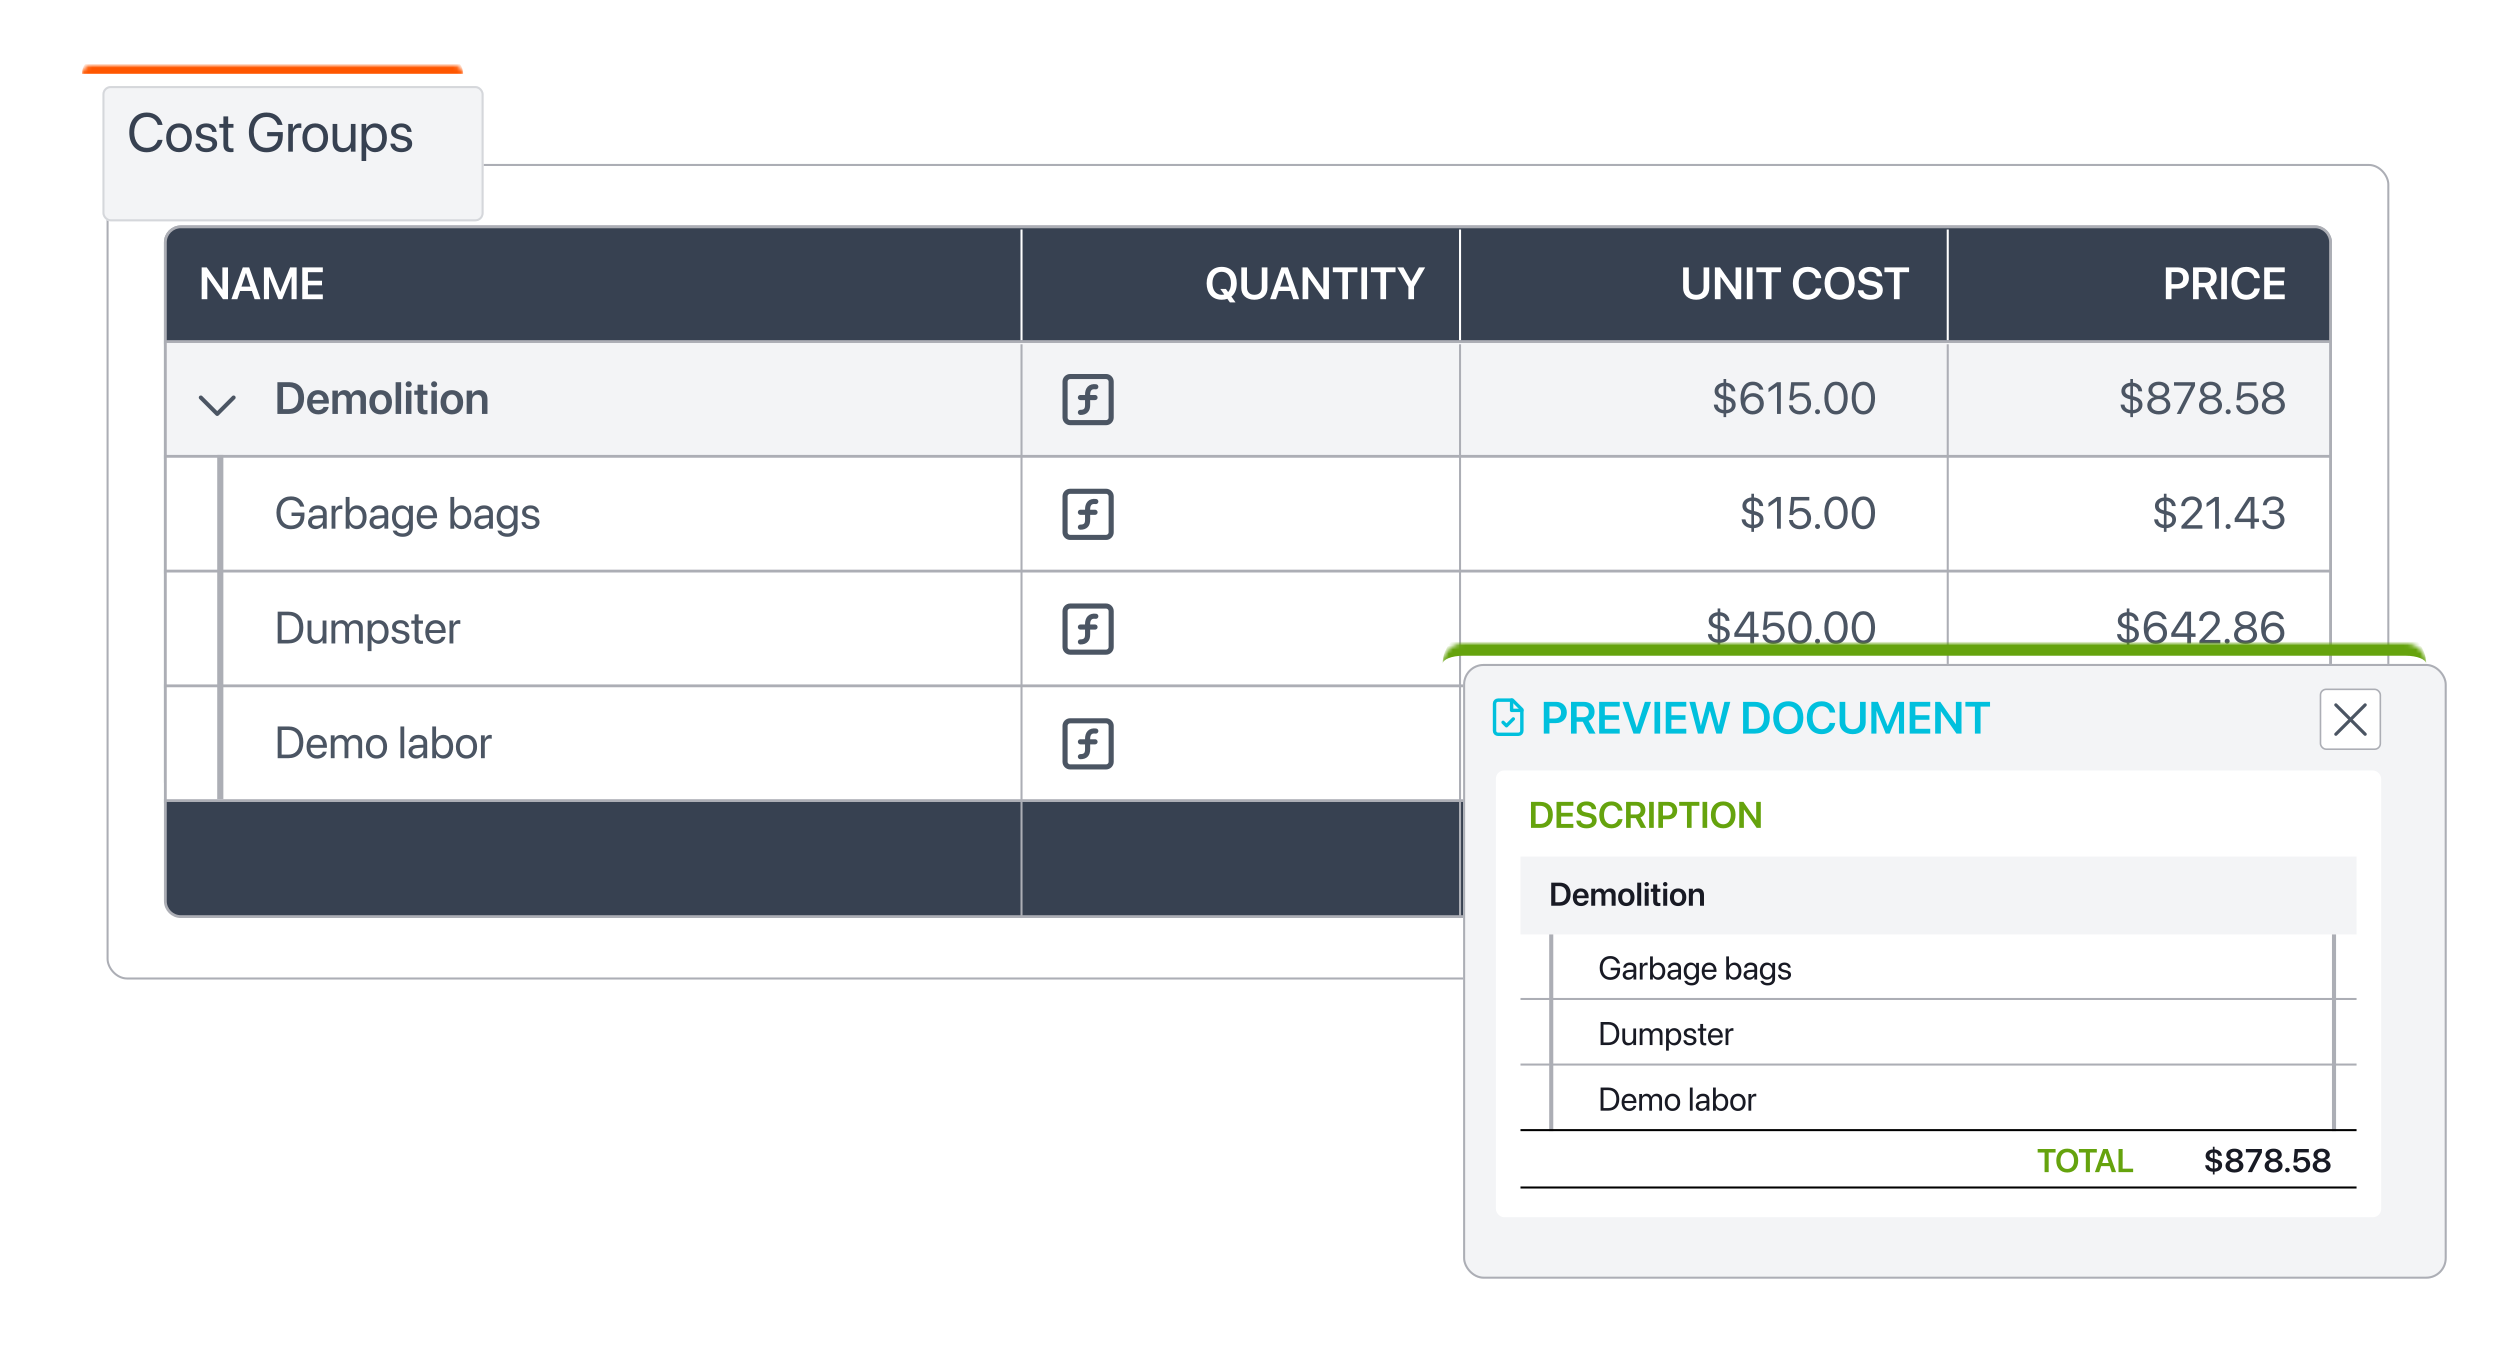 <svg width="610" height="329" viewBox="0 0 610 329" fill="none" xmlns="http://www.w3.org/2000/svg">
<rect x="26.25" y="40.25" width="556.5" height="198.5" rx="4.75" fill="white" stroke="#ACAEB5" stroke-width="0.5"/>
<g filter="url(#filter0_d_2507_1094)">
<rect x="20" y="16" width="93" height="33" rx="2" fill="#F3F4F6"/>
<rect x="20.25" y="16.25" width="92.5" height="32.5" rx="1.75" stroke="#D5D7DB" stroke-width="0.5"/>
</g>
<mask id="path-4-inside-1_2507_1094" fill="white">
<path d="M20 18C20 16.895 20.895 16 22 16H111C112.105 16 113 16.895 113 18V47C113 48.105 112.105 49 111 49H22C20.895 49 20 48.105 20 47V18Z"/>
</mask>
<path d="M20 18C20 15.791 21.791 14 24 14H109C111.209 14 113 15.791 113 18C113 18 112.105 18 111 18H22C20.895 18 20 18 20 18ZM113 49H20H113ZM20 49V16V49ZM113 16V49V16Z" fill="#FF5600" mask="url(#path-4-inside-1_2507_1094)"/>
<path d="M35.833 37.156C33.224 37.156 31.546 35.257 31.546 32.304V32.297C31.546 29.344 33.218 27.458 35.833 27.458C37.784 27.458 39.3 28.642 39.657 30.418L39.67 30.483H38.486L38.441 30.34C38.077 29.201 37.153 28.538 35.833 28.538C33.959 28.538 32.75 30.014 32.75 32.297V32.304C32.75 34.587 33.966 36.076 35.833 36.076C37.147 36.076 38.057 35.426 38.467 34.19L38.486 34.132H39.67L39.657 34.197C39.3 35.992 37.797 37.156 35.833 37.156ZM43.684 37.13C41.804 37.13 40.548 35.771 40.548 33.618V33.605C40.548 31.452 41.81 30.105 43.677 30.105C45.544 30.105 46.812 31.445 46.812 33.605V33.618C46.812 35.777 45.55 37.13 43.684 37.13ZM43.69 36.128C44.88 36.128 45.654 35.205 45.654 33.618V33.605C45.654 32.018 44.874 31.107 43.677 31.107C42.5 31.107 41.706 32.024 41.706 33.605V33.618C41.706 35.211 42.493 36.128 43.69 36.128ZM50.357 37.13C48.763 37.13 47.801 36.317 47.664 35.107L47.658 35.049H48.789L48.803 35.114C48.939 35.79 49.44 36.187 50.364 36.187C51.281 36.187 51.827 35.803 51.827 35.192V35.185C51.827 34.697 51.573 34.424 50.806 34.236L49.733 33.975C48.458 33.67 47.84 33.078 47.84 32.102V32.096C47.84 30.931 48.861 30.105 50.325 30.105C51.807 30.105 52.751 30.97 52.835 32.102L52.842 32.187H51.762L51.755 32.141C51.664 31.484 51.164 31.049 50.325 31.049C49.505 31.049 48.998 31.445 48.998 32.044V32.05C48.998 32.512 49.303 32.831 50.051 33.013L51.124 33.273C52.49 33.605 52.985 34.145 52.985 35.107V35.114C52.985 36.297 51.866 37.13 50.357 37.13ZM56.361 37.13C55.118 37.13 54.507 36.571 54.507 35.276V31.172H53.518V30.235H54.507V28.408H55.678V30.235H56.965V31.172H55.678V35.27C55.678 35.992 55.996 36.194 56.601 36.194C56.738 36.194 56.868 36.174 56.965 36.167V37.085C56.822 37.104 56.582 37.13 56.361 37.13ZM65.024 37.156C62.403 37.156 60.725 35.25 60.725 32.258V32.252C60.725 29.318 62.403 27.458 65.024 27.458C67.184 27.458 68.478 28.7 68.914 30.359L68.947 30.483H67.717L67.691 30.411C67.255 29.221 66.345 28.538 65.024 28.538C63.093 28.538 61.922 29.936 61.922 32.252V32.258C61.922 34.619 63.112 36.076 65.024 36.076C66.689 36.076 67.834 34.997 67.834 33.423V33.254H65.187V32.226H69.005V33.117C69.005 35.654 67.528 37.156 65.024 37.156ZM70.332 37V30.235H71.464V31.38H71.49C71.717 30.6 72.303 30.105 73.064 30.105C73.259 30.105 73.428 30.138 73.519 30.151V31.25C73.428 31.218 73.187 31.185 72.914 31.185C72.036 31.185 71.464 31.797 71.464 32.824V37H70.332ZM76.921 37.13C75.041 37.13 73.786 35.771 73.786 33.618V33.605C73.786 31.452 75.048 30.105 76.914 30.105C78.781 30.105 80.049 31.445 80.049 33.605V33.618C80.049 35.777 78.788 37.13 76.921 37.13ZM76.927 36.128C78.118 36.128 78.892 35.205 78.892 33.618V33.605C78.892 32.018 78.111 31.107 76.914 31.107C75.737 31.107 74.944 32.024 74.944 33.605V33.618C74.944 35.211 75.731 36.128 76.927 36.128ZM83.503 37.13C82.02 37.13 81.162 36.167 81.162 34.626V30.235H82.293V34.424C82.293 35.523 82.807 36.128 83.848 36.128C84.915 36.128 85.611 35.367 85.611 34.216V30.235H86.743V37H85.611V36.037H85.585C85.22 36.668 84.531 37.13 83.503 37.13ZM88.219 39.276V30.235H89.351V31.38H89.377C89.799 30.593 90.554 30.105 91.523 30.105C93.253 30.105 94.398 31.484 94.398 33.618V33.624C94.398 35.758 93.24 37.13 91.543 37.13C90.587 37.13 89.799 36.649 89.377 35.868H89.351V39.276H88.219ZM91.302 36.128C92.499 36.128 93.24 35.166 93.24 33.624V33.618C93.24 32.063 92.499 31.107 91.302 31.107C90.157 31.107 89.344 32.102 89.344 33.618V33.624C89.344 35.133 90.164 36.128 91.302 36.128ZM97.943 37.13C96.349 37.13 95.387 36.317 95.25 35.107L95.244 35.049H96.375L96.388 35.114C96.525 35.79 97.026 36.187 97.95 36.187C98.867 36.187 99.413 35.803 99.413 35.192V35.185C99.413 34.697 99.159 34.424 98.392 34.236L97.319 33.975C96.044 33.67 95.426 33.078 95.426 32.102V32.096C95.426 30.931 96.447 30.105 97.91 30.105C99.394 30.105 100.337 30.97 100.421 32.102L100.428 32.187H99.348L99.341 32.141C99.25 31.484 98.749 31.049 97.91 31.049C97.091 31.049 96.584 31.445 96.584 32.044V32.05C96.584 32.512 96.889 32.831 97.637 33.013L98.71 33.273C100.076 33.605 100.571 34.145 100.571 35.107V35.114C100.571 36.297 99.452 37.13 97.943 37.13Z" fill="#374151"/>
<rect x="40.345" y="55.345" width="528.31" height="139.31" rx="3.798" fill="white" stroke="#ACAEB5" stroke-width="0.69"/>
<path d="M40.345 59.143C40.345 57.045 42.045 55.345 44.143 55.345H564.857C566.954 55.345 568.655 57.045 568.655 59.143V83.655H40.345V59.143Z" fill="#374151" stroke="#ACAEB5" stroke-width="0.69"/>
<path d="M40.345 83.345H568.655V111.655H40.345V83.345Z" fill="#F3F4F6" stroke="#ACAEB5" stroke-width="0.69"/>
<path d="M40.345 111.345H568.655V139.655H40.345V111.345Z" fill="white" stroke="#ACAEB5" stroke-width="0.69"/>
<path d="M40.345 139.345H568.655V167.655H40.345V139.345Z" fill="white" stroke="#ACAEB5" stroke-width="0.69"/>
<path d="M40.345 167.345H568.655V195.655H40.345V167.345Z" fill="white" stroke="#ACAEB5" stroke-width="0.69"/>
<path d="M40.345 195.345H568.655V219.86C568.655 221.956 566.956 223.655 564.86 223.655H44.14C42.044 223.655 40.345 221.956 40.345 219.86V195.345Z" fill="#374151" stroke="#ACAEB5" stroke-width="0.69"/>
<path d="M49.206 73V65.249H50.452L54.228 70.68H54.26V65.249H55.635V73H54.4L50.613 67.548H50.586V73H49.206ZM56.468 73L59.239 65.249H60.797L63.568 73H62.113L61.457 70.997H58.573L57.918 73H56.468ZM60.002 66.63L58.922 69.928H61.108L60.034 66.63H60.002ZM64.395 73V65.249H65.996L68.37 71.168H68.408L70.782 65.249H72.382V73H71.136V67.489H71.093L68.859 73H67.919L65.684 67.489H65.647V73H64.395ZM73.752 73V65.249H78.768V66.415H75.138V68.504H78.57V69.627H75.138V71.835H78.768V73H73.752Z" fill="white"/>
<path d="M67.682 101V93.249H70.513C72.822 93.249 74.197 94.646 74.197 97.095V97.106C74.197 99.561 72.833 101 70.513 101H67.682ZM69.068 99.829H70.368C71.925 99.829 72.785 98.878 72.785 97.111V97.101C72.785 95.371 71.909 94.42 70.368 94.42H69.068V99.829ZM77.667 101.113C75.959 101.113 74.928 99.98 74.928 98.169V98.164C74.928 96.37 75.975 95.189 77.603 95.189C79.23 95.189 80.24 96.332 80.24 98.051V98.481H76.254C76.276 99.48 76.824 100.071 77.694 100.071C78.36 100.071 78.795 99.716 78.924 99.335L78.935 99.297H80.186L80.17 99.356C79.993 100.232 79.155 101.113 77.667 101.113ZM77.619 96.236C76.91 96.236 76.378 96.714 76.27 97.589H78.94C78.843 96.687 78.328 96.236 77.619 96.236ZM81.105 101V95.307H82.442V96.22H82.469C82.71 95.597 83.296 95.189 84.048 95.189C84.843 95.189 85.418 95.607 85.627 96.338H85.659C85.933 95.629 86.61 95.189 87.432 95.189C88.554 95.189 89.29 95.951 89.29 97.09V101H87.953V97.423C87.953 96.719 87.587 96.316 86.932 96.316C86.288 96.316 85.847 96.794 85.847 97.482V101H84.547V97.353C84.547 96.714 84.161 96.316 83.538 96.316C82.893 96.316 82.442 96.821 82.442 97.514V101H81.105ZM92.883 101.113C91.207 101.113 90.128 99.996 90.128 98.153V98.143C90.128 96.316 91.224 95.189 92.878 95.189C94.538 95.189 95.639 96.306 95.639 98.143V98.153C95.639 100.001 94.554 101.113 92.883 101.113ZM92.889 100.033C93.732 100.033 94.274 99.346 94.274 98.153V98.143C94.274 96.956 93.727 96.273 92.878 96.273C92.045 96.273 91.492 96.961 91.492 98.143V98.153C91.492 99.351 92.035 100.033 92.889 100.033ZM96.536 101V93.249H97.873V101H96.536ZM99.721 94.49C99.302 94.49 98.974 94.157 98.974 93.76C98.974 93.352 99.302 93.024 99.721 93.024C100.14 93.024 100.462 93.352 100.462 93.76C100.462 94.157 100.14 94.49 99.721 94.49ZM99.049 101V95.307H100.387V101H99.049ZM103.642 101.113C102.449 101.113 101.885 100.629 101.885 99.459V96.338H101.08V95.307H101.885V93.862H103.244V95.307H104.302V96.338H103.244V99.346C103.244 99.904 103.491 100.082 103.98 100.082C104.109 100.082 104.211 100.065 104.302 100.06V101.064C104.146 101.086 103.91 101.113 103.642 101.113ZM105.93 94.49C105.511 94.49 105.183 94.157 105.183 93.76C105.183 93.352 105.511 93.024 105.93 93.024C106.349 93.024 106.671 93.352 106.671 93.76C106.671 94.157 106.349 94.49 105.93 94.49ZM105.258 101V95.307H106.596V101H105.258ZM110.253 101.113C108.578 101.113 107.498 99.996 107.498 98.153V98.143C107.498 96.316 108.594 95.189 110.248 95.189C111.908 95.189 113.009 96.306 113.009 98.143V98.153C113.009 100.001 111.924 101.113 110.253 101.113ZM110.259 100.033C111.102 100.033 111.645 99.346 111.645 98.153V98.143C111.645 96.956 111.097 96.273 110.248 96.273C109.416 96.273 108.862 96.961 108.862 98.143V98.153C108.862 99.351 109.405 100.033 110.259 100.033ZM113.868 101V95.307H115.206V96.198H115.232C115.528 95.586 116.108 95.189 116.973 95.189C118.224 95.189 118.938 95.994 118.938 97.315V101H117.601V97.584C117.601 96.773 117.225 96.316 116.462 96.316C115.694 96.316 115.206 96.875 115.206 97.697V101H113.868Z" fill="#4B5563"/>
<path d="M71.001 129.129C68.837 129.129 67.451 127.555 67.451 125.084V125.079C67.451 122.657 68.837 121.121 71.001 121.121C72.785 121.121 73.853 122.146 74.213 123.516L74.24 123.618H73.225L73.204 123.559C72.844 122.576 72.092 122.012 71.001 122.012C69.406 122.012 68.439 123.167 68.439 125.079V125.084C68.439 127.034 69.422 128.237 71.001 128.237C72.376 128.237 73.322 127.346 73.322 126.046V125.906H71.136V125.058H74.289V125.793C74.289 127.888 73.069 129.129 71.001 129.129ZM77.017 129.107C75.905 129.107 75.159 128.436 75.159 127.421V127.41C75.159 126.459 75.9 125.863 77.184 125.788L78.784 125.697V125.229C78.784 124.547 78.338 124.134 77.56 124.134C76.84 124.134 76.389 124.478 76.281 124.977L76.27 125.025H75.368L75.374 124.966C75.454 124.048 76.254 123.307 77.57 123.307C78.892 123.307 79.719 124.021 79.719 125.138V129H78.784V128.092H78.763C78.435 128.705 77.764 129.107 77.017 129.107ZM76.115 127.421C76.115 127.958 76.555 128.296 77.227 128.296C78.107 128.296 78.784 127.689 78.784 126.878V126.422L77.291 126.513C76.544 126.556 76.115 126.889 76.115 127.41V127.421ZM80.906 129V123.414H81.84V124.359H81.862C82.05 123.715 82.533 123.307 83.162 123.307C83.323 123.307 83.462 123.333 83.538 123.344V124.252C83.462 124.225 83.264 124.198 83.038 124.198C82.313 124.198 81.84 124.703 81.84 125.552V129H80.906ZM87.077 129.107C86.277 129.107 85.654 128.705 85.305 128.055H85.283V129H84.349V121.25H85.283V124.349H85.305C85.654 123.704 86.304 123.307 87.093 123.307C88.495 123.307 89.451 124.44 89.451 126.202V126.207C89.451 127.969 88.506 129.107 87.077 129.107ZM86.894 128.28C87.883 128.28 88.495 127.491 88.495 126.207V126.202C88.495 124.929 87.883 124.134 86.894 124.134C85.955 124.134 85.278 124.956 85.278 126.202V126.207C85.278 127.458 85.949 128.28 86.894 128.28ZM92.024 129.107C90.912 129.107 90.165 128.436 90.165 127.421V127.41C90.165 126.459 90.907 125.863 92.19 125.788L93.791 125.697V125.229C93.791 124.547 93.345 124.134 92.566 124.134C91.847 124.134 91.395 124.478 91.288 124.977L91.277 125.025H90.375L90.38 124.966C90.461 124.048 91.261 123.307 92.577 123.307C93.898 123.307 94.726 124.021 94.726 125.138V129H93.791V128.092H93.769C93.442 128.705 92.77 129.107 92.024 129.107ZM91.122 127.421C91.122 127.958 91.562 128.296 92.233 128.296C93.114 128.296 93.791 127.689 93.791 126.878V126.422L92.298 126.513C91.551 126.556 91.122 126.889 91.122 127.41V127.421ZM98.276 130.987C96.895 130.987 96.025 130.337 95.843 129.51L95.832 129.462H96.772L96.793 129.51C96.971 129.913 97.502 130.16 98.265 130.16C99.248 130.16 99.807 129.618 99.807 128.753V128.039H99.785C99.452 128.656 98.808 129.054 98.007 129.054C96.6 129.054 95.639 127.92 95.639 126.175V126.169C95.639 124.435 96.611 123.307 98.029 123.307C98.818 123.307 99.441 123.736 99.785 124.359H99.807V123.414H100.741V128.844C100.741 130.139 99.79 130.987 98.276 130.987ZM98.211 128.227C99.162 128.227 99.807 127.416 99.807 126.175V126.169C99.807 124.939 99.157 124.134 98.211 124.134C97.218 124.134 96.595 124.929 96.595 126.169V126.175C96.595 127.442 97.218 128.227 98.211 128.227ZM104.249 129.107C102.643 129.107 101.676 127.985 101.676 126.229V126.223C101.676 124.494 102.664 123.307 104.189 123.307C105.715 123.307 106.644 124.44 106.644 126.116V126.459H102.621C102.643 127.609 103.276 128.28 104.27 128.28C104.979 128.28 105.479 127.926 105.64 127.448L105.656 127.399H106.574L106.563 127.453C106.381 128.377 105.468 129.107 104.249 129.107ZM104.184 124.134C103.373 124.134 102.739 124.687 102.637 125.729H105.693C105.602 124.644 105 124.134 104.184 124.134ZM112.622 129.107C111.822 129.107 111.199 128.705 110.85 128.055H110.828V129H109.894V121.25H110.828V124.349H110.85C111.199 123.704 111.849 123.307 112.638 123.307C114.04 123.307 114.996 124.44 114.996 126.202V126.207C114.996 127.969 114.051 129.107 112.622 129.107ZM112.439 128.28C113.428 128.28 114.04 127.491 114.04 126.207V126.202C114.04 124.929 113.428 124.134 112.439 124.134C111.5 124.134 110.823 124.956 110.823 126.202V126.207C110.823 127.458 111.494 128.28 112.439 128.28ZM117.569 129.107C116.457 129.107 115.71 128.436 115.71 127.421V127.41C115.71 126.459 116.452 125.863 117.735 125.788L119.336 125.697V125.229C119.336 124.547 118.89 124.134 118.111 124.134C117.392 124.134 116.94 124.478 116.833 124.977L116.822 125.025H115.92L115.925 124.966C116.006 124.048 116.806 123.307 118.122 123.307C119.443 123.307 120.271 124.021 120.271 125.138V129H119.336V128.092H119.314C118.987 128.705 118.315 129.107 117.569 129.107ZM116.667 127.421C116.667 127.958 117.107 128.296 117.778 128.296C118.659 128.296 119.336 127.689 119.336 126.878V126.422L117.843 126.513C117.096 126.556 116.667 126.889 116.667 127.41V127.421ZM123.821 130.987C122.44 130.987 121.57 130.337 121.388 129.51L121.377 129.462H122.317L122.338 129.51C122.516 129.913 123.047 130.16 123.81 130.16C124.793 130.16 125.352 129.618 125.352 128.753V128.039H125.33C124.997 128.656 124.353 129.054 123.552 129.054C122.145 129.054 121.184 127.92 121.184 126.175V126.169C121.184 124.435 122.156 123.307 123.574 123.307C124.363 123.307 124.986 123.736 125.33 124.359H125.352V123.414H126.286V128.844C126.286 130.139 125.335 130.987 123.821 130.987ZM123.756 128.227C124.707 128.227 125.352 127.416 125.352 126.175V126.169C125.352 124.939 124.702 124.134 123.756 124.134C122.763 124.134 122.14 124.929 122.14 126.169V126.175C122.14 127.442 122.763 128.227 123.756 128.227ZM129.477 129.107C128.161 129.107 127.366 128.436 127.253 127.437L127.248 127.389H128.182L128.193 127.442C128.306 128.001 128.719 128.329 129.482 128.329C130.239 128.329 130.69 128.012 130.69 127.507V127.501C130.69 127.099 130.481 126.873 129.847 126.717L128.961 126.502C127.908 126.25 127.398 125.761 127.398 124.956V124.95C127.398 123.989 128.241 123.307 129.45 123.307C130.674 123.307 131.453 124.021 131.523 124.956L131.528 125.025H130.637L130.631 124.988C130.556 124.445 130.143 124.085 129.45 124.085C128.773 124.085 128.354 124.413 128.354 124.907V124.913C128.354 125.294 128.606 125.557 129.224 125.708L130.11 125.922C131.238 126.196 131.646 126.642 131.646 127.437V127.442C131.646 128.42 130.723 129.107 129.477 129.107Z" fill="#4B5563"/>
<path d="M427.331 129.779V128.871C426.058 128.758 425.048 127.996 424.962 126.798L424.957 126.723H425.892L425.902 126.787C426.01 127.405 426.407 127.926 427.331 128.028V125.444L427.208 125.412C425.87 125.09 425.15 124.494 425.15 123.43V123.425C425.15 122.275 426.063 121.497 427.331 121.378V120.471H427.976V121.373C429.211 121.486 430.14 122.275 430.215 123.403L430.221 123.484H429.286L429.281 123.436C429.206 122.759 428.701 122.313 427.976 122.222V124.687L428.142 124.725C429.522 125.058 430.296 125.627 430.296 126.76V126.766C430.296 128.055 429.238 128.78 427.976 128.876V129.779H427.331ZM426.085 123.382C426.085 123.908 426.413 124.306 427.331 124.531V122.222C426.515 122.334 426.085 122.855 426.085 123.376V123.382ZM428.008 125.605L427.976 125.6V128.039C428.975 127.958 429.361 127.448 429.361 126.825V126.819C429.361 126.234 429.066 125.863 428.008 125.605ZM433.588 129V122.275H433.567L431.515 123.704V122.732L433.578 121.25H434.523V129H433.588ZM439.153 129.129C437.67 129.129 436.612 128.205 436.5 126.943L436.494 126.884H437.445L437.45 126.927C437.547 127.695 438.234 128.28 439.164 128.28C440.216 128.28 440.947 127.55 440.947 126.508V126.497C440.941 125.477 440.206 124.746 439.18 124.746C438.653 124.746 438.202 124.902 437.858 125.213C437.719 125.342 437.595 125.493 437.493 125.67H436.639L437.037 121.25H441.473V122.109H437.832L437.568 124.714H437.59C437.955 124.193 438.6 123.914 439.352 123.914C440.839 123.914 441.914 124.993 441.914 126.481V126.492C441.908 128.044 440.764 129.129 439.153 129.129ZM443.477 129.075C443.133 129.075 442.864 128.807 442.864 128.463C442.864 128.119 443.133 127.851 443.477 127.851C443.82 127.851 444.089 128.119 444.089 128.463C444.089 128.807 443.82 129.075 443.477 129.075ZM447.988 129.129C446.205 129.129 445.147 127.587 445.147 125.127V125.117C445.147 122.657 446.205 121.121 447.988 121.121C449.771 121.121 450.84 122.657 450.84 125.117V125.127C450.84 127.587 449.771 129.129 447.988 129.129ZM447.988 128.286C449.17 128.286 449.868 127.072 449.868 125.127V125.117C449.868 123.172 449.17 121.969 447.988 121.969C446.807 121.969 446.119 123.172 446.119 125.117V125.127C446.119 127.072 446.807 128.286 447.988 128.286ZM454.659 129.129C452.876 129.129 451.818 127.587 451.818 125.127V125.117C451.818 122.657 452.876 121.121 454.659 121.121C456.442 121.121 457.511 122.657 457.511 125.117V125.127C457.511 127.587 456.442 129.129 454.659 129.129ZM454.659 128.286C455.841 128.286 456.539 127.072 456.539 125.127V125.117C456.539 123.172 455.841 121.969 454.659 121.969C453.478 121.969 452.79 123.172 452.79 125.117V125.127C452.79 127.072 453.478 128.286 454.659 128.286Z" fill="#4B5563"/>
<path d="M527.986 129.779V128.871C526.713 128.758 525.704 127.996 525.618 126.798L525.612 126.723H526.547L526.558 126.787C526.665 127.405 527.062 127.926 527.986 128.028V125.444L527.863 125.412C526.525 125.09 525.806 124.494 525.806 123.43V123.425C525.806 122.275 526.719 121.497 527.986 121.378V120.471H528.631V121.373C529.866 121.486 530.795 122.275 530.871 123.403L530.876 123.484H529.941L529.936 123.436C529.861 122.759 529.356 122.313 528.631 122.222V124.687L528.797 124.725C530.178 125.058 530.951 125.627 530.951 126.76V126.766C530.951 128.055 529.893 128.78 528.631 128.876V129.779H527.986ZM526.74 123.382C526.74 123.908 527.068 124.306 527.986 124.531V122.222C527.17 122.334 526.74 122.855 526.74 123.376V123.382ZM528.663 125.605L528.631 125.6V128.039C529.63 127.958 530.017 127.448 530.017 126.825V126.819C530.017 126.234 529.721 125.863 528.663 125.605ZM532.267 129V128.334L534.996 125.487C536.043 124.397 536.285 123.978 536.285 123.333V123.323C536.279 122.533 535.683 121.964 534.84 121.964C533.873 121.964 533.153 122.63 533.153 123.462V123.489H532.219V123.457C532.219 122.114 533.379 121.121 534.824 121.121C536.226 121.121 537.251 122.061 537.251 123.274V123.285C537.251 124.134 536.859 124.773 535.436 126.229L533.594 128.119V128.141H537.38V129H532.267ZM540.474 129V122.275H540.453L538.401 123.704V122.732L540.463 121.25H541.409V129H540.474ZM543.659 129.075C543.315 129.075 543.047 128.807 543.047 128.463C543.047 128.119 543.315 127.851 543.659 127.851C544.003 127.851 544.271 128.119 544.271 128.463C544.271 128.807 544.003 129.075 543.659 129.075ZM549.154 129V127.389H545.26V126.513L548.66 121.25H550.088V126.54H551.184V127.389H550.088V129H549.154ZM546.216 126.54H549.154V122.077H549.122L546.216 126.519V126.54ZM554.729 129.129C553.128 129.129 552.092 128.237 551.99 127.013L551.984 126.948H552.914L552.919 127.002C553 127.765 553.698 128.291 554.729 128.291C555.744 128.291 556.437 127.722 556.437 126.9V126.889C556.437 125.938 555.755 125.407 554.67 125.407H553.698V124.59H554.627C555.551 124.59 556.195 124.021 556.195 123.248V123.237C556.195 122.426 555.664 121.958 554.718 121.958C553.805 121.958 553.155 122.442 553.075 123.226L553.069 123.28H552.14L552.146 123.226C552.269 121.964 553.268 121.121 554.718 121.121C556.195 121.121 557.167 121.942 557.167 123.119V123.129C557.167 124.085 556.491 124.741 555.524 124.945V124.966C556.652 125.063 557.42 125.767 557.42 126.868V126.878C557.42 128.173 556.281 129.129 554.729 129.129Z" fill="#4B5563"/>
<path d="M420.542 101.779V100.871C419.269 100.758 418.259 99.996 418.173 98.798L418.168 98.723H419.103L419.113 98.787C419.221 99.405 419.618 99.926 420.542 100.028V97.444L420.418 97.412C419.081 97.09 418.361 96.494 418.361 95.43V95.425C418.361 94.275 419.274 93.497 420.542 93.378V92.471H421.187V93.373C422.422 93.486 423.351 94.275 423.426 95.403L423.432 95.484H422.497L422.492 95.436C422.417 94.759 421.912 94.313 421.187 94.222V96.687L421.353 96.725C422.733 97.058 423.507 97.627 423.507 98.76V98.766C423.507 100.055 422.449 100.78 421.187 100.876V101.779H420.542ZM419.296 95.382C419.296 95.908 419.624 96.306 420.542 96.531V94.222C419.726 94.335 419.296 94.856 419.296 95.376V95.382ZM421.219 97.606L421.187 97.6V100.039C422.186 99.958 422.572 99.448 422.572 98.825V98.819C422.572 98.234 422.277 97.863 421.219 97.606ZM427.626 101.129C426.198 101.129 424.683 100.141 424.683 97.267V97.256C424.683 94.646 425.795 93.121 427.691 93.121C429.007 93.121 429.99 93.873 430.248 95.001L430.264 95.07H429.281L429.259 95.011C429.028 94.372 428.475 93.975 427.68 93.975C426.235 93.975 425.666 95.376 425.623 97.004C425.618 97.058 425.618 97.111 425.618 97.17H425.639C425.951 96.483 426.746 95.924 427.798 95.924C429.275 95.924 430.371 97.015 430.371 98.486V98.497C430.371 100.022 429.211 101.129 427.626 101.129ZM425.849 98.486C425.849 99.48 426.622 100.27 427.616 100.27C428.604 100.27 429.388 99.496 429.388 98.519V98.508C429.388 97.498 428.652 96.773 427.632 96.773C426.617 96.773 425.849 97.493 425.849 98.481V98.486ZM433.588 101V94.275H433.567L431.515 95.704V94.732L433.578 93.249H434.523V101H433.588ZM439.153 101.129C437.67 101.129 436.612 100.205 436.5 98.943L436.494 98.884H437.445L437.45 98.927C437.547 99.695 438.234 100.28 439.164 100.28C440.216 100.28 440.947 99.55 440.947 98.508V98.497C440.941 97.477 440.206 96.746 439.18 96.746C438.653 96.746 438.202 96.902 437.858 97.213C437.719 97.342 437.595 97.493 437.493 97.67H436.639L437.037 93.249H441.473V94.109H437.832L437.568 96.714H437.59C437.955 96.193 438.6 95.914 439.352 95.914C440.839 95.914 441.914 96.993 441.914 98.481V98.492C441.908 100.044 440.764 101.129 439.153 101.129ZM443.477 101.075C443.133 101.075 442.864 100.807 442.864 100.463C442.864 100.119 443.133 99.851 443.477 99.851C443.82 99.851 444.089 100.119 444.089 100.463C444.089 100.807 443.82 101.075 443.477 101.075ZM447.988 101.129C446.205 101.129 445.147 99.587 445.147 97.127V97.117C445.147 94.657 446.205 93.121 447.988 93.121C449.771 93.121 450.84 94.657 450.84 97.117V97.127C450.84 99.587 449.771 101.129 447.988 101.129ZM447.988 100.286C449.17 100.286 449.868 99.072 449.868 97.127V97.117C449.868 95.172 449.17 93.969 447.988 93.969C446.807 93.969 446.119 95.172 446.119 97.117V97.127C446.119 99.072 446.807 100.286 447.988 100.286ZM454.659 101.129C452.876 101.129 451.818 99.587 451.818 97.127V97.117C451.818 94.657 452.876 93.121 454.659 93.121C456.442 93.121 457.511 94.657 457.511 97.117V97.127C457.511 99.587 456.442 101.129 454.659 101.129ZM454.659 100.286C455.841 100.286 456.539 99.072 456.539 97.127V97.117C456.539 95.172 455.841 93.969 454.659 93.969C453.478 93.969 452.79 95.172 452.79 97.117V97.127C452.79 99.072 453.478 100.286 454.659 100.286Z" fill="#4B5563"/>
<path d="M519.801 101.779V100.871C518.528 100.758 517.518 99.996 517.432 98.798L517.427 98.723H518.361L518.372 98.787C518.479 99.405 518.877 99.926 519.801 100.028V97.444L519.677 97.412C518.34 97.09 517.62 96.494 517.62 95.43V95.425C517.62 94.275 518.533 93.497 519.801 93.378V92.471H520.445V93.373C521.681 93.486 522.61 94.275 522.685 95.403L522.69 95.484H521.756L521.75 95.436C521.675 94.759 521.17 94.313 520.445 94.222V96.687L520.612 96.725C521.992 97.058 522.766 97.627 522.766 98.76V98.766C522.766 100.055 521.708 100.78 520.445 100.876V101.779H519.801ZM518.555 95.382C518.555 95.908 518.882 96.306 519.801 96.531V94.222C518.984 94.335 518.555 94.856 518.555 95.376V95.382ZM520.478 97.606L520.445 97.6V100.039C521.444 99.958 521.831 99.448 521.831 98.825V98.819C521.831 98.234 521.536 97.863 520.478 97.606ZM526.751 101.129C525.107 101.129 523.937 100.205 523.937 98.905V98.894C523.937 97.939 524.608 97.144 525.602 96.913V96.891C524.753 96.628 524.216 95.983 524.216 95.167V95.156C524.216 93.985 525.285 93.121 526.751 93.121C528.217 93.121 529.286 93.985 529.286 95.156V95.167C529.286 95.983 528.749 96.628 527.9 96.891V96.913C528.894 97.144 529.565 97.939 529.565 98.894V98.905C529.565 100.205 528.395 101.129 526.751 101.129ZM526.751 96.531C527.686 96.531 528.325 95.999 528.325 95.248V95.237C528.325 94.485 527.686 93.953 526.751 93.953C525.816 93.953 525.177 94.485 525.177 95.237V95.248C525.177 95.999 525.816 96.531 526.751 96.531ZM526.751 100.286C527.82 100.286 528.583 99.684 528.583 98.846V98.835C528.583 97.987 527.825 97.38 526.751 97.38C525.677 97.38 524.919 97.987 524.919 98.835V98.846C524.919 99.684 525.682 100.286 526.751 100.286ZM531.123 101L534.63 94.13V94.109H530.457V93.249H535.586V94.147L532.138 101H531.123ZM539.362 101.129C537.719 101.129 536.548 100.205 536.548 98.905V98.894C536.548 97.939 537.219 97.144 538.213 96.913V96.891C537.364 96.628 536.827 95.983 536.827 95.167V95.156C536.827 93.985 537.896 93.121 539.362 93.121C540.829 93.121 541.897 93.985 541.897 95.156V95.167C541.897 95.983 541.36 96.628 540.512 96.891V96.913C541.505 97.144 542.177 97.939 542.177 98.894V98.905C542.177 100.205 541.006 101.129 539.362 101.129ZM539.362 96.531C540.297 96.531 540.936 95.999 540.936 95.248V95.237C540.936 94.485 540.297 93.953 539.362 93.953C538.428 93.953 537.789 94.485 537.789 95.237V95.248C537.789 95.999 538.428 96.531 539.362 96.531ZM539.362 100.286C540.431 100.286 541.194 99.684 541.194 98.846V98.835C541.194 97.987 540.437 97.38 539.362 97.38C538.288 97.38 537.531 97.987 537.531 98.835V98.846C537.531 99.684 538.293 100.286 539.362 100.286ZM543.681 101.075C543.337 101.075 543.068 100.807 543.068 100.463C543.068 100.119 543.337 99.851 543.681 99.851C544.024 99.851 544.293 100.119 544.293 100.463C544.293 100.807 544.024 101.075 543.681 101.075ZM548.262 101.129C546.78 101.129 545.722 100.205 545.609 98.943L545.604 98.884H546.554L546.56 98.927C546.656 99.695 547.344 100.28 548.273 100.28C549.326 100.28 550.056 99.55 550.056 98.508V98.497C550.051 97.477 549.315 96.746 548.289 96.746C547.763 96.746 547.312 96.902 546.968 97.213C546.828 97.342 546.705 97.493 546.603 97.67H545.749L546.146 93.249H550.583V94.109H546.941L546.678 96.714H546.699C547.064 96.193 547.709 95.914 548.461 95.914C549.949 95.914 551.023 96.993 551.023 98.481V98.492C551.018 100.044 549.874 101.129 548.262 101.129ZM554.702 101.129C553.059 101.129 551.888 100.205 551.888 98.905V98.894C551.888 97.939 552.559 97.144 553.553 96.913V96.891C552.704 96.628 552.167 95.983 552.167 95.167V95.156C552.167 93.985 553.236 93.121 554.702 93.121C556.168 93.121 557.237 93.985 557.237 95.156V95.167C557.237 95.983 556.7 96.628 555.852 96.891V96.913C556.845 97.144 557.517 97.939 557.517 98.894V98.905C557.517 100.205 556.346 101.129 554.702 101.129ZM554.702 96.531C555.637 96.531 556.276 95.999 556.276 95.248V95.237C556.276 94.485 555.637 93.953 554.702 93.953C553.768 93.953 553.128 94.485 553.128 95.237V95.248C553.128 95.999 553.768 96.531 554.702 96.531ZM554.702 100.286C555.771 100.286 556.534 99.684 556.534 98.846V98.835C556.534 97.987 555.776 97.38 554.702 97.38C553.628 97.38 552.871 97.987 552.871 98.835V98.846C552.871 99.684 553.633 100.286 554.702 100.286Z" fill="#4B5563"/>
<path d="M419.103 157.779V156.871C417.83 156.758 416.82 155.996 416.734 154.798L416.729 154.723H417.663L417.674 154.787C417.781 155.405 418.179 155.926 419.103 156.028V153.444L418.979 153.412C417.642 153.09 416.922 152.494 416.922 151.43V151.425C416.922 150.275 417.835 149.497 419.103 149.378V148.471H419.747V149.373C420.982 149.486 421.912 150.275 421.987 151.403L421.992 151.484H421.058L421.052 151.436C420.977 150.759 420.472 150.313 419.747 150.222V152.687L419.914 152.725C421.294 153.058 422.067 153.627 422.067 154.76V154.766C422.067 156.055 421.009 156.78 419.747 156.876V157.779H419.103ZM417.856 151.382C417.856 151.908 418.184 152.306 419.103 152.531V150.222C418.286 150.334 417.856 150.855 417.856 151.376V151.382ZM419.779 153.605L419.747 153.6V156.039C420.746 155.958 421.133 155.448 421.133 154.825V154.819C421.133 154.234 420.837 153.863 419.779 153.605ZM427.068 157V155.389H423.174V154.513L426.574 149.25H428.002V154.54H429.098V155.389H428.002V157H427.068ZM424.13 154.54H427.068V150.077H427.036L424.13 154.519V154.54ZM432.697 157.129C431.214 157.129 430.156 156.205 430.043 154.943L430.038 154.884H430.989L430.994 154.927C431.091 155.695 431.778 156.28 432.708 156.28C433.76 156.28 434.491 155.55 434.491 154.508V154.497C434.485 153.477 433.75 152.746 432.724 152.746C432.197 152.746 431.746 152.902 431.402 153.213C431.263 153.342 431.139 153.493 431.037 153.67H430.183L430.581 149.25H435.017V150.109H431.375L431.112 152.714H431.134C431.499 152.193 432.144 151.914 432.896 151.914C434.383 151.914 435.458 152.993 435.458 154.481V154.492C435.452 156.044 434.308 157.129 432.697 157.129ZM439.169 157.129C437.386 157.129 436.328 155.587 436.328 153.127V153.117C436.328 150.657 437.386 149.121 439.169 149.121C440.952 149.121 442.021 150.657 442.021 153.117V153.127C442.021 155.587 440.952 157.129 439.169 157.129ZM439.169 156.286C440.351 156.286 441.049 155.072 441.049 153.127V153.117C441.049 151.172 440.351 149.969 439.169 149.969C437.987 149.969 437.3 151.172 437.3 153.117V153.127C437.3 155.072 437.987 156.286 439.169 156.286ZM443.477 157.075C443.133 157.075 442.864 156.807 442.864 156.463C442.864 156.119 443.133 155.851 443.477 155.851C443.82 155.851 444.089 156.119 444.089 156.463C444.089 156.807 443.82 157.075 443.477 157.075ZM447.988 157.129C446.205 157.129 445.147 155.587 445.147 153.127V153.117C445.147 150.657 446.205 149.121 447.988 149.121C449.771 149.121 450.84 150.657 450.84 153.117V153.127C450.84 155.587 449.771 157.129 447.988 157.129ZM447.988 156.286C449.17 156.286 449.868 155.072 449.868 153.127V153.117C449.868 151.172 449.17 149.969 447.988 149.969C446.807 149.969 446.119 151.172 446.119 153.117V153.127C446.119 155.072 446.807 156.286 447.988 156.286ZM454.659 157.129C452.876 157.129 451.818 155.587 451.818 153.127V153.117C451.818 150.657 452.876 149.121 454.659 149.121C456.442 149.121 457.511 150.657 457.511 153.117V153.127C457.511 155.587 456.442 157.129 454.659 157.129ZM454.659 156.286C455.841 156.286 456.539 155.072 456.539 153.127V153.117C456.539 151.172 455.841 149.969 454.659 149.969C453.478 149.969 452.79 151.172 452.79 153.117V153.127C452.79 155.072 453.478 156.286 454.659 156.286Z" fill="#4B5563"/>
<path d="M518.931 157.779V156.871C517.658 156.758 516.648 155.996 516.562 154.798L516.557 154.723H517.491L517.502 154.787C517.609 155.405 518.007 155.926 518.931 156.028V153.444L518.807 153.412C517.47 153.09 516.75 152.494 516.75 151.43V151.425C516.75 150.275 517.663 149.497 518.931 149.378V148.471H519.575V149.373C520.811 149.486 521.74 150.275 521.815 151.403L521.82 151.484H520.886L520.88 151.436C520.805 150.759 520.3 150.313 519.575 150.222V152.687L519.742 152.725C521.122 153.058 521.896 153.627 521.896 154.76V154.766C521.896 156.055 520.837 156.78 519.575 156.876V157.779H518.931ZM517.685 151.382C517.685 151.908 518.012 152.306 518.931 152.531V150.222C518.114 150.334 517.685 150.855 517.685 151.376V151.382ZM519.607 153.605L519.575 153.6V156.039C520.574 155.958 520.961 155.448 520.961 154.825V154.819C520.961 154.234 520.666 153.863 519.607 153.605ZM526.015 157.129C524.586 157.129 523.072 156.141 523.072 153.267V153.256C523.072 150.646 524.184 149.121 526.08 149.121C527.396 149.121 528.378 149.873 528.636 151L528.652 151.07H527.669L527.648 151.011C527.417 150.372 526.864 149.975 526.069 149.975C524.624 149.975 524.055 151.376 524.012 153.004C524.006 153.058 524.006 153.111 524.006 153.17H524.028C524.339 152.483 525.134 151.924 526.187 151.924C527.664 151.924 528.76 153.015 528.76 154.486V154.497C528.76 156.022 527.6 157.129 526.015 157.129ZM524.237 154.486C524.237 155.48 525.011 156.27 526.004 156.27C526.993 156.27 527.777 155.496 527.777 154.519V154.508C527.777 153.498 527.041 152.773 526.021 152.773C525.005 152.773 524.237 153.493 524.237 154.481V154.486ZM533.685 157V155.389H529.791V154.513L533.191 149.25H534.62V154.54H535.715V155.389H534.62V157H533.685ZM530.747 154.54H533.685V150.077H533.653L530.747 154.519V154.54ZM536.65 157V156.334L539.378 153.487C540.426 152.397 540.667 151.978 540.667 151.333V151.323C540.662 150.533 540.066 149.964 539.223 149.964C538.256 149.964 537.536 150.63 537.536 151.462V151.489H536.602V151.457C536.602 150.114 537.762 149.121 539.207 149.121C540.608 149.121 541.634 150.061 541.634 151.274V151.285C541.634 152.134 541.242 152.773 539.819 154.229L537.977 156.119V156.141H541.763V157H536.65ZM543.434 157.075C543.09 157.075 542.821 156.807 542.821 156.463C542.821 156.119 543.09 155.851 543.434 155.851C543.777 155.851 544.046 156.119 544.046 156.463C544.046 156.807 543.777 157.075 543.434 157.075ZM547.913 157.129C546.27 157.129 545.099 156.205 545.099 154.905V154.895C545.099 153.938 545.77 153.144 546.764 152.913V152.891C545.915 152.628 545.378 151.983 545.378 151.167V151.156C545.378 149.985 546.447 149.121 547.913 149.121C549.379 149.121 550.448 149.985 550.448 151.156V151.167C550.448 151.983 549.911 152.628 549.062 152.891V152.913C550.056 153.144 550.728 153.938 550.728 154.895V154.905C550.728 156.205 549.557 157.129 547.913 157.129ZM547.913 152.531C548.848 152.531 549.487 152 549.487 151.248V151.237C549.487 150.485 548.848 149.953 547.913 149.953C546.979 149.953 546.339 150.485 546.339 151.237V151.248C546.339 152 546.979 152.531 547.913 152.531ZM547.913 156.286C548.982 156.286 549.745 155.684 549.745 154.846V154.835C549.745 153.987 548.987 153.38 547.913 153.38C546.839 153.38 546.082 153.987 546.082 154.835V154.846C546.082 155.684 546.844 156.286 547.913 156.286ZM554.643 157.129C553.214 157.129 551.7 156.141 551.7 153.267V153.256C551.7 150.646 552.812 149.121 554.708 149.121C556.023 149.121 557.006 149.873 557.264 151L557.28 151.07H556.297L556.276 151.011C556.045 150.372 555.492 149.975 554.697 149.975C553.252 149.975 552.683 151.376 552.64 153.004C552.634 153.058 552.634 153.111 552.634 153.17H552.656C552.967 152.483 553.762 151.924 554.815 151.924C556.292 151.924 557.388 153.015 557.388 154.486V154.497C557.388 156.022 556.228 157.129 554.643 157.129ZM552.865 154.486C552.865 155.48 553.639 156.27 554.632 156.27C555.621 156.27 556.405 155.496 556.405 154.519V154.508C556.405 153.498 555.669 152.773 554.648 152.773C553.633 152.773 552.865 153.493 552.865 154.481V154.486Z" fill="#4B5563"/>
<path d="M420.875 185.779V184.871C419.602 184.758 418.592 183.996 418.506 182.798L418.501 182.723H419.436L419.446 182.787C419.554 183.405 419.951 183.926 420.875 184.028V181.444L420.751 181.412C419.414 181.09 418.694 180.494 418.694 179.43V179.425C418.694 178.275 419.607 177.497 420.875 177.378V176.471H421.52V177.373C422.755 177.486 423.684 178.275 423.759 179.403L423.765 179.484H422.83L422.825 179.436C422.75 178.759 422.245 178.313 421.52 178.222V180.687L421.686 180.725C423.066 181.058 423.84 181.627 423.84 182.76V182.766C423.84 184.055 422.782 184.78 421.52 184.876V185.779H420.875ZM419.629 179.382C419.629 179.908 419.957 180.306 420.875 180.531V178.222C420.059 178.334 419.629 178.855 419.629 179.376V179.382ZM421.552 181.605L421.52 181.6V184.039C422.519 183.958 422.905 183.448 422.905 182.825V182.819C422.905 182.234 422.61 181.863 421.552 181.605ZM427.132 185V178.275H427.111L425.059 179.704V178.732L427.122 177.25H428.067V185H427.132ZM432.697 185.129C431.214 185.129 430.156 184.205 430.043 182.943L430.038 182.884H430.989L430.994 182.927C431.091 183.695 431.778 184.28 432.708 184.28C433.76 184.28 434.491 183.55 434.491 182.508V182.497C434.485 181.477 433.75 180.746 432.724 180.746C432.197 180.746 431.746 180.902 431.402 181.213C431.263 181.342 431.139 181.493 431.037 181.67H430.183L430.581 177.25H435.017V178.109H431.375L431.112 180.714H431.134C431.499 180.193 432.144 179.914 432.896 179.914C434.383 179.914 435.458 180.993 435.458 182.481V182.492C435.452 184.044 434.308 185.129 432.697 185.129ZM439.169 185.129C437.386 185.129 436.328 183.587 436.328 181.127V181.117C436.328 178.657 437.386 177.121 439.169 177.121C440.952 177.121 442.021 178.657 442.021 181.117V181.127C442.021 183.587 440.952 185.129 439.169 185.129ZM439.169 184.286C440.351 184.286 441.049 183.072 441.049 181.127V181.117C441.049 179.172 440.351 177.969 439.169 177.969C437.987 177.969 437.3 179.172 437.3 181.117V181.127C437.3 183.072 437.987 184.286 439.169 184.286ZM443.477 185.075C443.133 185.075 442.864 184.807 442.864 184.463C442.864 184.119 443.133 183.851 443.477 183.851C443.82 183.851 444.089 184.119 444.089 184.463C444.089 184.807 443.82 185.075 443.477 185.075ZM447.988 185.129C446.205 185.129 445.147 183.587 445.147 181.127V181.117C445.147 178.657 446.205 177.121 447.988 177.121C449.771 177.121 450.84 178.657 450.84 181.117V181.127C450.84 183.587 449.771 185.129 447.988 185.129ZM447.988 184.286C449.17 184.286 449.868 183.072 449.868 181.127V181.117C449.868 179.172 449.17 177.969 447.988 177.969C446.807 177.969 446.119 179.172 446.119 181.117V181.127C446.119 183.072 446.807 184.286 447.988 184.286ZM454.659 185.129C452.876 185.129 451.818 183.587 451.818 181.127V181.117C451.818 178.657 452.876 177.121 454.659 177.121C456.442 177.121 457.511 178.657 457.511 181.117V181.127C457.511 183.587 456.442 185.129 454.659 185.129ZM454.659 184.286C455.841 184.286 456.539 183.072 456.539 181.127V181.117C456.539 179.172 455.841 177.969 454.659 177.969C453.478 177.969 452.79 179.172 452.79 181.117V181.127C452.79 183.072 453.478 184.286 454.659 184.286Z" fill="#4B5563"/>
<path d="M521.208 185.779V184.871C519.935 184.758 518.925 183.996 518.839 182.798L518.834 182.723H519.769L519.779 182.787C519.887 183.405 520.284 183.926 521.208 184.028V181.444L521.084 181.412C519.747 181.09 519.027 180.494 519.027 179.43V179.425C519.027 178.275 519.94 177.497 521.208 177.378V176.471H521.853V177.373C523.088 177.486 524.017 178.275 524.092 179.403L524.098 179.484H523.163L523.158 179.436C523.083 178.759 522.578 178.313 521.853 178.222V180.687L522.019 180.725C523.399 181.058 524.173 181.627 524.173 182.76V182.766C524.173 184.055 523.115 184.78 521.853 184.876V185.779H521.208ZM519.962 179.382C519.962 179.908 520.29 180.306 521.208 180.531V178.222C520.392 178.334 519.962 178.855 519.962 179.376V179.382ZM521.885 181.605L521.853 181.6V184.039C522.852 183.958 523.238 183.448 523.238 182.825V182.819C523.238 182.234 522.943 181.863 521.885 181.605ZM525.489 185V184.334L528.217 181.487C529.265 180.397 529.506 179.978 529.506 179.333V179.323C529.501 178.533 528.905 177.964 528.062 177.964C527.095 177.964 526.375 178.63 526.375 179.462V179.489H525.44V179.457C525.44 178.114 526.601 177.121 528.045 177.121C529.447 177.121 530.473 178.061 530.473 179.274V179.285C530.473 180.134 530.081 180.773 528.658 182.229L526.815 184.119V184.141H530.602V185H525.489ZM533.696 185V178.275H533.674L531.623 179.704V178.732L533.685 177.25H534.63V185H533.696ZM540.281 185V183.389H536.387V182.513L539.787 177.25H541.215V182.54H542.311V183.389H541.215V185H540.281ZM537.343 182.54H540.281V178.077H540.249L537.343 182.519V182.54ZM543.799 185.075C543.455 185.075 543.187 184.807 543.187 184.463C543.187 184.119 543.455 183.851 543.799 183.851C544.143 183.851 544.411 184.119 544.411 184.463C544.411 184.807 544.143 185.075 543.799 185.075ZM545.609 185V184.334L548.337 181.487C549.385 180.397 549.626 179.978 549.626 179.333V179.323C549.621 178.533 549.025 177.964 548.182 177.964C547.215 177.964 546.495 178.63 546.495 179.462V179.489H545.561V179.457C545.561 178.114 546.721 177.121 548.166 177.121C549.567 177.121 550.593 178.061 550.593 179.274V179.285C550.593 180.134 550.201 180.773 548.778 182.229L546.936 184.119V184.141H550.722V185H545.609ZM554.568 177.121C555.997 177.121 557.511 178.109 557.511 180.982V180.993C557.511 183.604 556.399 185.129 554.503 185.129C553.188 185.129 552.205 184.377 551.947 183.249L551.931 183.179H552.914L552.935 183.238C553.166 183.877 553.719 184.275 554.514 184.275C555.959 184.275 556.528 182.873 556.571 181.246C556.577 181.192 556.577 181.138 556.577 181.079H556.555C556.244 181.767 555.449 182.325 554.396 182.325C552.919 182.325 551.823 181.235 551.823 179.763V179.752C551.823 178.227 552.983 177.121 554.568 177.121ZM554.562 181.477C555.578 181.477 556.346 180.757 556.346 179.769V179.763C556.346 178.77 555.572 177.98 554.579 177.98C553.59 177.98 552.806 178.753 552.806 179.731V179.742C552.806 180.751 553.542 181.477 554.562 181.477Z" fill="#4B5563"/>
<path d="M67.752 157V149.25H70.357C72.65 149.25 74.015 150.678 74.015 153.111V153.122C74.015 155.566 72.661 157 70.357 157H67.752ZM68.719 156.13H70.293C72.049 156.13 73.026 155.056 73.026 153.133V153.122C73.026 151.188 72.049 150.12 70.293 150.12H68.719V156.13ZM76.98 157.107C75.755 157.107 75.046 156.312 75.046 155.04V151.414H75.981V154.873C75.981 155.781 76.405 156.28 77.264 156.28C78.145 156.28 78.72 155.652 78.72 154.701V151.414H79.654V157H78.72V156.205H78.698C78.397 156.726 77.828 157.107 76.98 157.107ZM80.874 157V151.414H81.808V152.23H81.83C82.082 151.677 82.641 151.307 83.36 151.307C84.123 151.307 84.687 151.699 84.929 152.381H84.95C85.262 151.709 85.917 151.307 86.701 151.307C87.808 151.307 88.522 152.032 88.522 153.144V157H87.587V153.358C87.587 152.59 87.163 152.134 86.427 152.134C85.686 152.134 85.165 152.687 85.165 153.45V157H84.231V153.256C84.231 152.58 83.779 152.134 83.086 152.134C82.345 152.134 81.808 152.719 81.808 153.498V157H80.874ZM89.714 158.88V151.414H90.649V152.359H90.67C91.019 151.709 91.643 151.307 92.443 151.307C93.872 151.307 94.817 152.445 94.817 154.207V154.212C94.817 155.974 93.861 157.107 92.459 157.107C91.669 157.107 91.019 156.71 90.67 156.065H90.649V158.88H89.714ZM92.26 156.28C93.249 156.28 93.861 155.485 93.861 154.212V154.207C93.861 152.923 93.249 152.134 92.26 152.134C91.315 152.134 90.644 152.956 90.644 154.207V154.212C90.644 155.458 91.32 156.28 92.26 156.28ZM97.744 157.107C96.428 157.107 95.633 156.436 95.52 155.437L95.515 155.389H96.45L96.46 155.442C96.573 156.001 96.987 156.329 97.749 156.329C98.507 156.329 98.958 156.012 98.958 155.507V155.501C98.958 155.099 98.749 154.873 98.115 154.717L97.228 154.502C96.176 154.25 95.665 153.761 95.665 152.956V152.95C95.665 151.989 96.509 151.307 97.717 151.307C98.942 151.307 99.721 152.021 99.79 152.956L99.796 153.025H98.904L98.899 152.988C98.824 152.445 98.41 152.085 97.717 152.085C97.04 152.085 96.622 152.413 96.622 152.907V152.913C96.622 153.294 96.874 153.557 97.492 153.708L98.378 153.922C99.506 154.196 99.914 154.642 99.914 155.437V155.442C99.914 156.42 98.99 157.107 97.744 157.107ZM102.702 157.107C101.676 157.107 101.171 156.646 101.171 155.577V152.188H100.354V151.414H101.171V149.905H102.138V151.414H103.201V152.188H102.138V155.571C102.138 156.167 102.401 156.334 102.9 156.334C103.013 156.334 103.121 156.318 103.201 156.312V157.07C103.083 157.086 102.884 157.107 102.702 157.107ZM106.343 157.107C104.737 157.107 103.771 155.985 103.771 154.229V154.223C103.771 152.494 104.759 151.307 106.284 151.307C107.81 151.307 108.739 152.44 108.739 154.116V154.459H104.716C104.737 155.609 105.371 156.28 106.365 156.28C107.074 156.28 107.573 155.926 107.734 155.448L107.75 155.399H108.669L108.658 155.453C108.476 156.377 107.562 157.107 106.343 157.107ZM106.279 152.134C105.468 152.134 104.834 152.687 104.732 153.729H107.788C107.697 152.644 107.095 152.134 106.279 152.134ZM109.684 157V151.414H110.619V152.359H110.64C110.828 151.715 111.312 151.307 111.94 151.307C112.101 151.307 112.241 151.333 112.316 151.344V152.252C112.241 152.225 112.042 152.198 111.816 152.198C111.091 152.198 110.619 152.703 110.619 153.552V157H109.684Z" fill="#4B5563"/>
<path d="M67.752 185V177.25H70.357C72.65 177.25 74.015 178.678 74.015 181.111V181.122C74.015 183.566 72.661 185 70.357 185H67.752ZM68.719 184.13H70.293C72.049 184.13 73.026 183.056 73.026 181.133V181.122C73.026 179.188 72.049 178.12 70.293 178.12H68.719V184.13ZM77.372 185.107C75.766 185.107 74.799 183.985 74.799 182.229V182.223C74.799 180.494 75.787 179.307 77.312 179.307C78.838 179.307 79.767 180.44 79.767 182.116V182.459H75.744C75.766 183.609 76.399 184.28 77.393 184.28C78.102 184.28 78.602 183.926 78.763 183.448L78.779 183.399H79.697L79.686 183.453C79.504 184.377 78.591 185.107 77.372 185.107ZM77.307 180.134C76.496 180.134 75.862 180.687 75.76 181.729H78.816C78.725 180.644 78.124 180.134 77.307 180.134ZM80.712 185V179.414H81.647V180.23H81.668C81.921 179.677 82.48 179.307 83.199 179.307C83.962 179.307 84.526 179.699 84.768 180.381H84.789C85.101 179.709 85.756 179.307 86.54 179.307C87.647 179.307 88.361 180.032 88.361 181.144V185H87.426V181.358C87.426 180.59 87.002 180.134 86.266 180.134C85.525 180.134 85.004 180.687 85.004 181.45V185H84.069V181.256C84.069 180.58 83.618 180.134 82.925 180.134C82.184 180.134 81.647 180.719 81.647 181.498V185H80.712ZM91.868 185.107C90.316 185.107 89.279 183.985 89.279 182.207V182.196C89.279 180.418 90.321 179.307 91.863 179.307C93.404 179.307 94.452 180.413 94.452 182.196V182.207C94.452 183.99 93.41 185.107 91.868 185.107ZM91.874 184.28C92.856 184.28 93.496 183.518 93.496 182.207V182.196C93.496 180.886 92.851 180.134 91.863 180.134C90.891 180.134 90.235 180.891 90.235 182.196V182.207C90.235 183.523 90.885 184.28 91.874 184.28ZM97.701 185V177.25H98.636V185H97.701ZM101.531 185.107C100.419 185.107 99.672 184.436 99.672 183.421V183.41C99.672 182.459 100.414 181.863 101.697 181.788L103.298 181.697V181.229C103.298 180.547 102.852 180.134 102.073 180.134C101.354 180.134 100.902 180.478 100.795 180.977L100.784 181.025H99.882L99.887 180.966C99.968 180.048 100.768 179.307 102.084 179.307C103.405 179.307 104.232 180.021 104.232 181.138V185H103.298V184.092H103.276C102.949 184.705 102.277 185.107 101.531 185.107ZM100.628 183.421C100.628 183.958 101.069 184.296 101.74 184.296C102.621 184.296 103.298 183.689 103.298 182.878V182.422L101.805 182.513C101.058 182.556 100.628 182.889 100.628 183.41V183.421ZM108.196 185.107C107.396 185.107 106.773 184.705 106.424 184.055H106.402V185H105.468V177.25H106.402V180.349H106.424C106.773 179.704 107.423 179.307 108.212 179.307C109.614 179.307 110.57 180.44 110.57 182.202V182.207C110.57 183.969 109.625 185.107 108.196 185.107ZM108.014 184.28C109.002 184.28 109.614 183.491 109.614 182.207V182.202C109.614 180.929 109.002 180.134 108.014 180.134C107.074 180.134 106.397 180.956 106.397 182.202V182.207C106.397 183.458 107.068 184.28 108.014 184.28ZM113.825 185.107C112.273 185.107 111.236 183.985 111.236 182.207V182.196C111.236 180.418 112.278 179.307 113.82 179.307C115.361 179.307 116.409 180.413 116.409 182.196V182.207C116.409 183.99 115.367 185.107 113.825 185.107ZM113.831 184.28C114.813 184.28 115.453 183.518 115.453 182.207V182.196C115.453 180.886 114.808 180.134 113.82 180.134C112.848 180.134 112.192 180.891 112.192 182.196V182.207C112.192 183.523 112.842 184.28 113.831 184.28ZM117.354 185V179.414H118.289V180.359H118.31C118.498 179.715 118.981 179.307 119.61 179.307C119.771 179.307 119.911 179.333 119.986 179.344V180.252C119.911 180.225 119.712 180.198 119.486 180.198C118.761 180.198 118.289 180.703 118.289 181.552V185H117.354Z" fill="#4B5563"/>
<path d="M298.098 73.134C295.832 73.134 294.419 71.593 294.419 69.127V69.117C294.419 66.657 295.842 65.115 298.098 65.115C300.359 65.115 301.772 66.657 301.772 69.117V69.127C301.772 70.556 301.299 71.679 300.456 72.366L301.471 73.784H300.096L299.473 72.914C299.06 73.059 298.598 73.134 298.098 73.134ZM298.098 71.931C298.318 71.931 298.522 71.904 298.716 71.856L297.749 70.502H299.124L299.672 71.265C300.112 70.776 300.359 70.04 300.359 69.127V69.117C300.359 67.398 299.484 66.318 298.098 66.318C296.718 66.318 295.837 67.393 295.837 69.117V69.127C295.837 70.852 296.712 71.931 298.098 71.931ZM306.069 73.134C304.103 73.134 302.878 71.98 302.878 70.266V65.249H304.264V70.153C304.264 71.228 304.919 71.931 306.069 71.931C307.218 71.931 307.868 71.228 307.868 70.153V65.249H309.249V70.266C309.249 71.98 308.04 73.134 306.069 73.134ZM309.904 73L312.675 65.249H314.233L317.004 73H315.549L314.894 70.997H312.009L311.354 73H309.904ZM313.438 66.63L312.358 69.928H314.544L313.47 66.63H313.438ZM317.832 73V65.249H319.078L322.854 70.68H322.886V65.249H324.261V73H323.025L319.239 67.548H319.212V73H317.832ZM327.526 73V66.415H325.206V65.249H331.222V66.415H328.907V73H327.526ZM332.172 73V65.249H333.558V73H332.172ZM336.818 73V66.415H334.498V65.249H340.514V66.415H338.199V73H336.818ZM343.645 73V69.944L340.927 65.249H342.442L344.316 68.623H344.354L346.229 65.249H347.743L345.025 69.944V73H343.645Z" fill="white"/>
<path d="M413.873 73.134C411.907 73.134 410.682 71.98 410.682 70.266V65.249H412.068V70.153C412.068 71.228 412.723 71.931 413.873 71.931C415.022 71.931 415.672 71.228 415.672 70.153V65.249H417.052V70.266C417.052 71.98 415.844 73.134 413.873 73.134ZM418.427 73V65.249H419.673L423.449 70.68H423.481V65.249H424.856V73H423.621L419.834 67.548H419.808V73H418.427ZM426.226 73V65.249H427.612V73H426.226ZM430.872 73V66.415H428.552V65.249H434.567V66.415H432.252V73H430.872ZM441.093 73.134C438.864 73.134 437.457 71.598 437.457 69.122V69.117C437.457 66.641 438.87 65.115 441.093 65.115C442.876 65.115 444.187 66.227 444.391 67.806L444.396 67.86H443.038L443.011 67.758C442.785 66.872 442.103 66.318 441.093 66.318C439.74 66.318 438.875 67.398 438.875 69.117V69.122C438.875 70.846 439.745 71.931 441.093 71.931C442.082 71.931 442.774 71.399 443.027 70.443L443.043 70.39H444.402L444.391 70.443C444.192 72.033 442.876 73.134 441.093 73.134ZM448.871 73.134C446.604 73.134 445.191 71.593 445.191 69.127V69.117C445.191 66.657 446.615 65.115 448.871 65.115C451.132 65.115 452.544 66.657 452.544 69.117V69.127C452.544 71.593 451.137 73.134 448.871 73.134ZM448.871 71.931C450.272 71.931 451.137 70.835 451.137 69.127V69.117C451.137 67.398 450.256 66.318 448.871 66.318C447.49 66.318 446.604 67.393 446.604 69.117V69.127C446.604 70.852 447.485 71.931 448.871 71.931ZM456.374 73.134C454.596 73.134 453.425 72.296 453.334 70.905L453.329 70.825H454.655L454.666 70.889C454.768 71.555 455.45 71.969 456.422 71.969C457.4 71.969 458.012 71.534 458.012 70.868V70.862C458.012 70.282 457.609 69.971 456.61 69.761L455.778 69.589C454.252 69.272 453.5 68.564 453.5 67.409V67.403C453.506 66.039 454.704 65.115 456.374 65.115C458.066 65.115 459.172 66.007 459.253 67.334L459.258 67.425H457.932L457.921 67.36C457.83 66.684 457.233 66.281 456.363 66.281C455.456 66.286 454.892 66.71 454.892 67.328V67.334C454.892 67.881 455.316 68.204 456.25 68.397L457.088 68.569C458.7 68.902 459.403 69.557 459.403 70.766V70.771C459.403 72.216 458.265 73.134 456.374 73.134ZM462.121 73V66.415H459.801V65.249H465.816V66.415H463.501V73H462.121Z" fill="white"/>
<path d="M418.909 213.779V212.876C417.47 212.791 416.433 212.022 416.347 210.782L416.342 210.707H417.593L417.604 210.766C417.701 211.303 418.077 211.716 418.909 211.802V209.638L418.608 209.573C417.212 209.262 416.481 208.623 416.481 207.511V207.5C416.481 206.281 417.475 205.464 418.909 205.373V204.471H419.489V205.373C420.88 205.47 421.826 206.243 421.922 207.446L421.928 207.532H420.676L420.671 207.484C420.59 206.898 420.155 206.533 419.489 206.453V208.531L419.817 208.601C421.272 208.929 422.019 209.525 422.019 210.674V210.685C422.019 212.017 420.939 212.791 419.489 212.876V213.779H418.909ZM417.776 207.414C417.776 207.887 418.087 208.214 418.909 208.402V206.447C418.163 206.528 417.776 206.947 417.776 207.409V207.414ZM420.73 210.792C420.73 210.288 420.451 209.987 419.489 209.767V211.808C420.365 211.743 420.73 211.335 420.73 210.803V210.792ZM426.268 213.134C424.554 213.134 423.136 211.937 423.136 209.219V209.208C423.136 206.646 424.323 205.115 426.3 205.115C427.734 205.115 428.803 205.942 429.05 207.113L429.061 207.172H427.686L427.664 207.124C427.46 206.592 426.982 206.249 426.289 206.249C425.043 206.249 424.522 207.441 424.468 208.907C424.463 208.988 424.463 209.068 424.463 209.154H424.49C424.796 208.445 425.569 207.908 426.622 207.908C428.115 207.908 429.163 208.982 429.163 210.438V210.449C429.163 212.012 427.938 213.134 426.268 213.134ZM424.699 210.47C424.699 211.33 425.381 212.001 426.246 212.001C427.111 212.001 427.798 211.335 427.798 210.497V210.486C427.798 209.605 427.148 208.977 426.262 208.977C425.376 208.977 424.699 209.6 424.699 210.465V210.47ZM432.246 213V206.571H432.213L430.21 207.946V206.673L432.235 205.25H433.604V213H432.246ZM438.288 213.134C436.677 213.134 435.581 212.173 435.479 210.889L435.474 210.819H436.773L436.779 210.857C436.892 211.507 437.482 212.006 438.299 212.006C439.223 212.006 439.862 211.373 439.862 210.465V210.454C439.862 209.568 439.212 208.934 438.304 208.934C437.864 208.934 437.482 209.068 437.187 209.315C437.042 209.434 436.913 209.584 436.822 209.756H435.613L435.984 205.25H440.743V206.383H437.09L436.875 208.719H436.902C437.241 208.198 437.88 207.892 438.659 207.892C440.136 207.892 441.199 208.961 441.199 210.433V210.443C441.199 212.039 440.001 213.134 438.288 213.134ZM442.805 213.086C442.37 213.086 442.026 212.742 442.026 212.307C442.026 211.877 442.37 211.534 442.805 211.534C443.24 211.534 443.579 211.877 443.579 212.307C443.579 212.742 443.24 213.086 442.805 213.086ZM447.478 213.134C445.577 213.134 444.433 211.593 444.433 209.127V209.117C444.433 206.651 445.577 205.115 447.478 205.115C449.374 205.115 450.523 206.651 450.523 209.117V209.127C450.523 211.593 449.374 213.134 447.478 213.134ZM447.478 212.001C448.52 212.001 449.127 210.916 449.127 209.127V209.117C449.127 207.328 448.52 206.254 447.478 206.254C446.431 206.254 445.829 207.328 445.829 209.117V209.127C445.829 210.916 446.431 212.001 447.478 212.001ZM454.493 213.134C452.591 213.134 451.447 211.593 451.447 209.127V209.117C451.447 206.651 452.591 205.115 454.493 205.115C456.389 205.115 457.538 206.651 457.538 209.117V209.127C457.538 211.593 456.389 213.134 454.493 213.134ZM454.493 212.001C455.535 212.001 456.142 210.916 456.142 209.127V209.117C456.142 207.328 455.535 206.254 454.493 206.254C453.445 206.254 452.844 207.328 452.844 209.117V209.127C452.844 210.916 453.445 212.001 454.493 212.001Z" fill="white"/>
<path d="M518.039 213.779V212.876C516.6 212.791 515.563 212.022 515.477 210.782L515.472 210.707H516.723L516.734 210.766C516.831 211.303 517.207 211.716 518.039 211.802V209.638L517.738 209.573C516.342 209.262 515.611 208.623 515.611 207.511V207.5C515.611 206.281 516.605 205.464 518.039 205.373V204.471H518.619V205.373C520.01 205.47 520.956 206.243 521.052 207.446L521.058 207.532H519.806L519.801 207.484C519.72 206.898 519.285 206.533 518.619 206.453V208.531L518.947 208.601C520.402 208.929 521.149 209.525 521.149 210.674V210.685C521.149 212.017 520.069 212.791 518.619 212.876V213.779H518.039ZM516.906 207.414C516.906 207.887 517.217 208.214 518.039 208.402V206.447C517.292 206.528 516.906 206.947 516.906 207.409V207.414ZM519.86 210.792C519.86 210.288 519.581 209.987 518.619 209.767V211.808C519.495 211.743 519.86 211.335 519.86 210.803V210.792ZM525.279 213.134C523.507 213.134 522.271 212.21 522.271 210.889V210.878C522.271 209.896 522.986 209.133 524.012 208.923V208.891C523.131 208.655 522.551 208.01 522.551 207.183V207.172C522.551 205.985 523.684 205.115 525.279 205.115C526.88 205.115 528.008 205.985 528.008 207.172V207.183C528.008 208.01 527.428 208.655 526.547 208.891V208.923C527.573 209.133 528.292 209.896 528.292 210.878V210.889C528.292 212.21 527.052 213.134 525.279 213.134ZM525.279 208.451C526.085 208.451 526.638 207.983 526.638 207.312V207.301C526.638 206.63 526.08 206.163 525.279 206.163C524.479 206.163 523.92 206.63 523.92 207.301V207.312C523.92 207.983 524.474 208.451 525.279 208.451ZM525.279 212.076C526.208 212.076 526.864 211.544 526.864 210.803V210.792C526.864 210.046 526.214 209.509 525.279 209.509C524.345 209.509 523.695 210.046 523.695 210.792V210.803C523.695 211.544 524.355 212.076 525.279 212.076ZM529.743 213L533.143 206.41V206.383H529.114V205.25H534.507V206.404L531.193 213H529.743ZM538.417 213.134C536.645 213.134 535.409 212.21 535.409 210.889V210.878C535.409 209.896 536.124 209.133 537.149 208.923V208.891C536.269 208.655 535.688 208.01 535.688 207.183V207.172C535.688 205.985 536.822 205.115 538.417 205.115C540.018 205.115 541.146 205.985 541.146 207.172V207.183C541.146 208.01 540.565 208.655 539.685 208.891V208.923C540.71 209.133 541.43 209.896 541.43 210.878V210.889C541.43 212.21 540.189 213.134 538.417 213.134ZM538.417 208.451C539.223 208.451 539.776 207.983 539.776 207.312V207.301C539.776 206.63 539.217 206.163 538.417 206.163C537.617 206.163 537.058 206.63 537.058 207.301V207.312C537.058 207.983 537.611 208.451 538.417 208.451ZM538.417 212.076C539.346 212.076 540.001 211.544 540.001 210.803V210.792C540.001 210.046 539.352 209.509 538.417 209.509C537.482 209.509 536.833 210.046 536.833 210.792V210.803C536.833 211.544 537.493 212.076 538.417 212.076ZM543.052 213.086C542.617 213.086 542.273 212.742 542.273 212.307C542.273 211.877 542.617 211.534 543.052 211.534C543.487 211.534 543.826 211.877 543.826 212.307C543.826 212.742 543.487 213.086 543.052 213.086ZM547.784 213.134C546.173 213.134 545.077 212.173 544.975 210.889L544.97 210.819H546.27L546.275 210.857C546.388 211.507 546.979 212.006 547.795 212.006C548.719 212.006 549.358 211.373 549.358 210.465V210.454C549.358 209.568 548.708 208.934 547.8 208.934C547.36 208.934 546.979 209.068 546.683 209.315C546.538 209.434 546.409 209.584 546.318 209.756H545.109L545.48 205.25H550.239V206.383H546.586L546.372 208.719H546.398C546.737 208.198 547.376 207.892 548.155 207.892C549.632 207.892 550.695 208.961 550.695 210.433V210.443C550.695 212.039 549.498 213.134 547.784 213.134ZM554.53 213.134C552.758 213.134 551.522 212.21 551.522 210.889V210.878C551.522 209.896 552.237 209.133 553.263 208.923V208.891C552.382 208.655 551.802 208.01 551.802 207.183V207.172C551.802 205.985 552.935 205.115 554.53 205.115C556.131 205.115 557.259 205.985 557.259 207.172V207.183C557.259 208.01 556.679 208.655 555.798 208.891V208.923C556.824 209.133 557.543 209.896 557.543 210.878V210.889C557.543 212.21 556.303 213.134 554.53 213.134ZM554.53 208.451C555.336 208.451 555.889 207.983 555.889 207.312V207.301C555.889 206.63 555.331 206.163 554.53 206.163C553.73 206.163 553.171 206.63 553.171 207.301V207.312C553.171 207.983 553.725 208.451 554.53 208.451ZM554.53 212.076C555.459 212.076 556.115 211.544 556.115 210.803V210.792C556.115 210.046 555.465 209.509 554.53 209.509C553.596 209.509 552.946 210.046 552.946 210.792V210.803C552.946 211.544 553.606 212.076 554.53 212.076Z" fill="white"/>
<path d="M528.464 73V65.249H531.451C533.019 65.249 534.088 66.286 534.088 67.838V67.849C534.088 69.396 533.019 70.438 531.451 70.438H529.85V73H528.464ZM531.107 66.383H529.85V69.321H531.107C532.101 69.321 532.681 68.784 532.681 67.855V67.844C532.681 66.915 532.101 66.383 531.107 66.383ZM535.103 73V65.249H538.197C539.851 65.249 540.861 66.168 540.861 67.666V67.677C540.861 68.719 540.302 69.562 539.4 69.89L541.092 73H539.513L537.987 70.1H536.489V73H535.103ZM536.489 69.004H538.052C538.927 69.004 539.443 68.52 539.443 67.688V67.677C539.443 66.866 538.895 66.372 538.025 66.372H536.489V69.004ZM541.978 73V65.249H543.364V73H541.978ZM548.101 73.134C545.872 73.134 544.465 71.598 544.465 69.122V69.117C544.465 66.641 545.877 65.115 548.101 65.115C549.884 65.115 551.195 66.227 551.399 67.806L551.404 67.86H550.045L550.019 67.758C549.793 66.872 549.111 66.318 548.101 66.318C546.748 66.318 545.883 67.398 545.883 69.117V69.122C545.883 70.846 546.753 71.931 548.101 71.931C549.089 71.931 549.782 71.399 550.035 70.443L550.051 70.39H551.41L551.399 70.443C551.2 72.033 549.884 73.134 548.101 73.134ZM552.462 73V65.249H557.479V66.415H553.848V68.504H557.28V69.627H553.848V71.835H557.479V73H552.462Z" fill="white"/>
<line x1="249.25" y1="56" x2="249.25" y2="83" stroke="white" stroke-width="0.5"/>
<line x1="356.25" y1="56" x2="356.25" y2="83" stroke="white" stroke-width="0.5"/>
<line x1="475.25" y1="56" x2="475.25" y2="83" stroke="white" stroke-width="0.5"/>
<line x1="249.25" y1="84" x2="249.25" y2="224" stroke="#ACAEB5" stroke-width="0.5"/>
<line x1="53.75" y1="111" x2="53.75" y2="195" stroke="#ACAEB5" stroke-width="1.5"/>
<line x1="356.25" y1="84" x2="356.25" y2="224" stroke="#ACAEB5" stroke-width="0.5"/>
<line x1="475.25" y1="84" x2="475.25" y2="224" stroke="#ACAEB5" stroke-width="0.5"/>
<path d="M57 97L53 101L49 97" stroke="#4B5563" stroke-linecap="round" stroke-linejoin="round"/>
<path d="M269.875 119.875H261.125C260.435 119.875 259.875 120.435 259.875 121.125V129.875C259.875 130.565 260.435 131.125 261.125 131.125H269.875C270.565 131.125 271.125 130.565 271.125 129.875V121.125C271.125 120.435 270.565 119.875 269.875 119.875Z" stroke="#4B5563" stroke-width="1.25" stroke-linecap="round" stroke-linejoin="round"/>
<path d="M263.625 128.625C264.875 128.625 265.375 128 265.375 126.875V124.25C265.375 123 266 122.187 267.375 122.375M263.625 125H267.187" stroke="#4B5563" stroke-width="1.25" stroke-linecap="round" stroke-linejoin="round"/>
<path d="M269.875 147.875H261.125C260.435 147.875 259.875 148.435 259.875 149.125V157.875C259.875 158.565 260.435 159.125 261.125 159.125H269.875C270.565 159.125 271.125 158.565 271.125 157.875V149.125C271.125 148.435 270.565 147.875 269.875 147.875Z" stroke="#4B5563" stroke-width="1.25" stroke-linecap="round" stroke-linejoin="round"/>
<path d="M263.625 156.625C264.875 156.625 265.375 156 265.375 154.875V152.25C265.375 151 266 150.187 267.375 150.375M263.625 153H267.187" stroke="#4B5563" stroke-width="1.25" stroke-linecap="round" stroke-linejoin="round"/>
<path d="M269.875 175.875H261.125C260.435 175.875 259.875 176.435 259.875 177.125V185.875C259.875 186.565 260.435 187.125 261.125 187.125H269.875C270.565 187.125 271.125 186.565 271.125 185.875V177.125C271.125 176.435 270.565 175.875 269.875 175.875Z" stroke="#4B5563" stroke-width="1.25" stroke-linecap="round" stroke-linejoin="round"/>
<path d="M263.625 184.625C264.875 184.625 265.375 184 265.375 182.875V180.25C265.375 179 266 178.187 267.375 178.375M263.625 181H267.187" stroke="#4B5563" stroke-width="1.25" stroke-linecap="round" stroke-linejoin="round"/>
<path d="M269.875 91.875H261.125C260.435 91.875 259.875 92.435 259.875 93.125V101.875C259.875 102.565 260.435 103.125 261.125 103.125H269.875C270.565 103.125 271.125 102.565 271.125 101.875V93.125C271.125 92.435 270.565 91.875 269.875 91.875Z" stroke="#4B5563" stroke-width="1.25" stroke-linecap="round" stroke-linejoin="round"/>
<path d="M263.625 100.625C264.875 100.625 265.375 100 265.375 98.875V96.25C265.375 95 266 94.188 267.375 94.375M263.625 97H267.187" stroke="#4B5563" stroke-width="1.25" stroke-linecap="round" stroke-linejoin="round"/>
<g filter="url(#filter1_d_2507_1094)">
<rect x="352" y="157" width="240" height="150" rx="5" fill="#F3F4F6"/>
<rect x="352.25" y="157.25" width="239.5" height="149.5" rx="4.75" stroke="#ACAEB5" stroke-width="0.5"/>
</g>
<mask id="path-50-inside-2_2507_1094" fill="white">
<path d="M352 162C352 159.239 354.239 157 357 157H587C589.761 157 592 159.239 592 162V302C592 304.761 589.761 307 587 307H357C354.239 307 352 304.761 352 302V162Z"/>
</mask>
<path d="M352 162C352 157.582 355.582 154 360 154H584C588.418 154 592 157.582 592 162C592 160.895 589.761 160 587 160H357C354.239 160 352 160.895 352 162ZM592 307H352H592ZM352 307V157V307ZM592 157V307V157Z" fill="#65A30D" mask="url(#path-50-inside-2_2507_1094)"/>
<path d="M376.682 179V171.25H379.668C381.237 171.25 382.306 172.286 382.306 173.838V173.849C382.306 175.396 381.237 176.438 379.668 176.438H378.068V179H376.682ZM379.325 172.383H378.068V175.321H379.325C380.318 175.321 380.898 174.784 380.898 173.854V173.844C380.898 172.915 380.318 172.383 379.325 172.383ZM383.321 179V171.25H386.415C388.069 171.25 389.079 172.168 389.079 173.667V173.677C389.079 174.719 388.52 175.562 387.618 175.89L389.31 179H387.73L386.205 176.1H384.707V179H383.321ZM384.707 175.004H386.27C387.145 175.004 387.661 174.521 387.661 173.688V173.677C387.661 172.866 387.113 172.372 386.243 172.372H384.707V175.004ZM390.196 179V171.25H395.212V172.415H391.582V174.504H395.014V175.627H391.582V177.834H395.212V179H390.196ZM398.564 179L395.878 171.25H397.388L399.354 177.523H399.38L401.352 171.25H402.861L400.17 179H398.564ZM403.688 179V171.25H405.074V179H403.688ZM406.438 179V171.25H411.455V172.415H407.824V174.504H411.256V175.627H407.824V177.834H411.455V179H406.438ZM414.285 179L412.207 171.25H413.646L414.994 177.099H415.021L416.573 171.25H417.83L419.382 177.099H419.409L420.757 171.25H422.197L420.118 179H418.781L417.218 173.441H417.186L415.623 179H414.285ZM425.312 179V171.25H428.143C430.452 171.25 431.827 172.646 431.827 175.095V175.106C431.827 177.561 430.463 179 428.143 179H425.312ZM426.698 177.829H427.998C429.555 177.829 430.415 176.878 430.415 175.111V175.101C430.415 173.371 429.539 172.42 427.998 172.42H426.698V177.829ZM436.344 179.134C434.078 179.134 432.665 177.593 432.665 175.127V175.117C432.665 172.657 434.088 171.115 436.344 171.115C438.605 171.115 440.018 172.657 440.018 175.117V175.127C440.018 177.593 438.611 179.134 436.344 179.134ZM436.344 177.931C437.746 177.931 438.611 176.835 438.611 175.127V175.117C438.611 173.398 437.73 172.318 436.344 172.318C434.964 172.318 434.078 173.393 434.078 175.117V175.127C434.078 176.852 434.958 177.931 436.344 177.931ZM444.498 179.134C442.269 179.134 440.861 177.598 440.861 175.122V175.117C440.861 172.641 442.274 171.115 444.498 171.115C446.281 171.115 447.591 172.227 447.795 173.806L447.801 173.86H446.442L446.415 173.758C446.189 172.872 445.507 172.318 444.498 172.318C443.144 172.318 442.279 173.398 442.279 175.117V175.122C442.279 176.846 443.149 177.931 444.498 177.931C445.486 177.931 446.179 177.399 446.431 176.443L446.447 176.39H447.806L447.795 176.443C447.597 178.033 446.281 179.134 444.498 179.134ZM452.049 179.134C450.083 179.134 448.859 177.979 448.859 176.266V171.25H450.245V176.153C450.245 177.228 450.9 177.931 452.049 177.931C453.199 177.931 453.849 177.228 453.849 176.153V171.25H455.229V176.266C455.229 177.979 454.021 179.134 452.049 179.134ZM456.604 179V171.25H458.205L460.579 177.168H460.616L462.99 171.25H464.591V179H463.345V173.489H463.302L461.067 179H460.127L457.893 173.489H457.855V179H456.604ZM465.96 179V171.25H470.977V172.415H467.346V174.504H470.778V175.627H467.346V177.834H470.977V179H465.96ZM472.18 179V171.25H473.426L477.202 176.68H477.234V171.25H478.609V179H477.374L473.587 173.548H473.561V179H472.18ZM481.875 179V172.415H479.555V171.25H485.57V172.415H483.255V179H481.875Z" fill="#00C0DD"/>
<rect x="365" y="188" width="216" height="109" rx="2" fill="white"/>
<path d="M373.558 202V195.659H375.874C377.764 195.659 378.889 196.801 378.889 198.805V198.814C378.889 200.822 377.772 202 375.874 202H373.558ZM374.692 201.042H375.755C377.03 201.042 377.733 200.264 377.733 198.818V198.81C377.733 197.395 377.017 196.617 375.755 196.617H374.692V201.042ZM379.79 202V195.659H383.894V196.612H380.923V198.322H383.731V199.24H380.923V201.046H383.894V202H379.79ZM387.106 202.11C385.652 202.11 384.694 201.424 384.619 200.286L384.615 200.22H385.7L385.709 200.273C385.792 200.818 386.351 201.156 387.146 201.156C387.946 201.156 388.447 200.8 388.447 200.255V200.251C388.447 199.776 388.117 199.521 387.3 199.35L386.619 199.209C385.371 198.95 384.755 198.37 384.755 197.425V197.421C384.76 196.305 385.74 195.549 387.106 195.549C388.491 195.549 389.396 196.278 389.462 197.364L389.466 197.438H388.381L388.372 197.386C388.297 196.832 387.81 196.502 387.098 196.502C386.355 196.507 385.894 196.854 385.894 197.359V197.364C385.894 197.812 386.241 198.076 387.005 198.234L387.691 198.375C389.009 198.647 389.585 199.183 389.585 200.172V200.176C389.585 201.358 388.653 202.11 387.106 202.11ZM393.193 202.11C391.369 202.11 390.218 200.853 390.218 198.827V198.823C390.218 196.797 391.374 195.549 393.193 195.549C394.652 195.549 395.724 196.458 395.891 197.75L395.896 197.794H394.784L394.762 197.711C394.577 196.986 394.019 196.533 393.193 196.533C392.085 196.533 391.378 197.417 391.378 198.823V198.827C391.378 200.238 392.09 201.125 393.193 201.125C394.001 201.125 394.568 200.69 394.775 199.908L394.788 199.864H395.9L395.891 199.908C395.729 201.209 394.652 202.11 393.193 202.11ZM396.761 202V195.659H399.292C400.646 195.659 401.472 196.41 401.472 197.636V197.645C401.472 198.498 401.015 199.188 400.277 199.456L401.661 202H400.369L399.121 199.627H397.895V202H396.761ZM397.895 198.73H399.174C399.89 198.73 400.312 198.335 400.312 197.654V197.645C400.312 196.981 399.864 196.577 399.152 196.577H397.895V198.73ZM402.386 202V195.659H403.52V202H402.386ZM404.636 202V195.659H407.08C408.363 195.659 409.237 196.507 409.237 197.777V197.786C409.237 199.051 408.363 199.904 407.08 199.904H405.77V202H404.636ZM406.798 196.586H405.77V198.99H406.798C407.611 198.99 408.086 198.55 408.086 197.79V197.781C408.086 197.021 407.611 196.586 406.798 196.586ZM411.619 202V196.612H409.721V195.659H414.643V196.612H412.749V202H411.619ZM415.42 202V195.659H416.554V202H415.42ZM420.465 202.11C418.611 202.11 417.455 200.849 417.455 198.832V198.823C417.455 196.81 418.62 195.549 420.465 195.549C422.315 195.549 423.471 196.81 423.471 198.823V198.832C423.471 200.849 422.32 202.11 420.465 202.11ZM420.465 201.125C421.612 201.125 422.32 200.229 422.32 198.832V198.823C422.32 197.417 421.599 196.533 420.465 196.533C419.336 196.533 418.611 197.412 418.611 198.823V198.832C418.611 200.242 419.332 201.125 420.465 201.125ZM424.376 202V195.659H425.396L428.485 200.102H428.512V195.659H429.637V202H428.626L425.528 197.54H425.506V202H424.376Z" fill="#65A30D"/>
<path d="M498.875 286V281.211H497.188V280.363H501.562V281.211H499.879V286H498.875ZM504.41 286.098C502.762 286.098 501.734 284.977 501.734 283.184V283.176C501.734 281.387 502.77 280.266 504.41 280.266C506.055 280.266 507.082 281.387 507.082 283.176V283.184C507.082 284.977 506.059 286.098 504.41 286.098ZM504.41 285.223C505.43 285.223 506.059 284.426 506.059 283.184V283.176C506.059 281.926 505.418 281.141 504.41 281.141C503.406 281.141 502.762 281.922 502.762 283.176V283.184C502.762 284.438 503.402 285.223 504.41 285.223ZM508.938 286V281.211H507.25V280.363H511.625V281.211H509.941V286H508.938ZM511.152 286L513.168 280.363H514.301L516.316 286H515.258L514.781 284.543H512.684L512.207 286H511.152ZM513.723 281.367L512.938 283.766H514.527L513.746 281.367H513.723ZM516.918 286V280.363H517.926V285.152H520.484V286H516.918Z" fill="#65A30D"/>
<rect x="371" y="209" width="204" height="19" fill="#F3F4F6"/>
<path d="M378.496 221V215.363H380.555C382.234 215.363 383.234 216.379 383.234 218.16V218.168C383.234 219.953 382.242 221 380.555 221H378.496ZM379.504 220.148H380.449C381.582 220.148 382.207 219.457 382.207 218.172V218.164C382.207 216.906 381.57 216.215 380.449 216.215H379.504V220.148ZM385.758 221.082C384.516 221.082 383.766 220.258 383.766 218.941V218.938C383.766 217.633 384.527 216.773 385.711 216.773C386.895 216.773 387.629 217.605 387.629 218.855V219.168H384.73C384.746 219.895 385.145 220.324 385.777 220.324C386.262 220.324 386.578 220.066 386.672 219.789L386.68 219.762H387.59L387.578 219.805C387.449 220.441 386.84 221.082 385.758 221.082ZM385.723 217.535C385.207 217.535 384.82 217.883 384.742 218.52H386.684C386.613 217.863 386.238 217.535 385.723 217.535ZM388.258 221V216.859H389.23V217.523H389.25C389.426 217.07 389.852 216.773 390.398 216.773C390.977 216.773 391.395 217.078 391.547 217.609H391.57C391.77 217.094 392.262 216.773 392.859 216.773C393.676 216.773 394.211 217.328 394.211 218.156V221H393.238V218.398C393.238 217.887 392.973 217.594 392.496 217.594C392.027 217.594 391.707 217.941 391.707 218.441V221H390.762V218.348C390.762 217.883 390.48 217.594 390.027 217.594C389.559 217.594 389.23 217.961 389.23 218.465V221H388.258ZM396.824 221.082C395.605 221.082 394.82 220.27 394.82 218.93V218.922C394.82 217.594 395.617 216.773 396.82 216.773C398.027 216.773 398.828 217.586 398.828 218.922V218.93C398.828 220.273 398.039 221.082 396.824 221.082ZM396.828 220.297C397.441 220.297 397.836 219.797 397.836 218.93V218.922C397.836 218.059 397.438 217.562 396.82 217.562C396.215 217.562 395.812 218.062 395.812 218.922V218.93C395.812 219.801 396.207 220.297 396.828 220.297ZM399.48 221V215.363H400.453V221H399.48ZM401.797 216.266C401.492 216.266 401.254 216.023 401.254 215.734C401.254 215.438 401.492 215.199 401.797 215.199C402.102 215.199 402.336 215.438 402.336 215.734C402.336 216.023 402.102 216.266 401.797 216.266ZM401.309 221V216.859H402.281V221H401.309ZM404.648 221.082C403.781 221.082 403.371 220.73 403.371 219.879V217.609H402.785V216.859H403.371V215.809H404.359V216.859H405.129V217.609H404.359V219.797C404.359 220.203 404.539 220.332 404.895 220.332C404.988 220.332 405.062 220.32 405.129 220.316V221.047C405.016 221.062 404.844 221.082 404.648 221.082ZM406.312 216.266C406.008 216.266 405.77 216.023 405.77 215.734C405.77 215.438 406.008 215.199 406.312 215.199C406.617 215.199 406.852 215.438 406.852 215.734C406.852 216.023 406.617 216.266 406.312 216.266ZM405.824 221V216.859H406.797V221H405.824ZM409.457 221.082C408.238 221.082 407.453 220.27 407.453 218.93V218.922C407.453 217.594 408.25 216.773 409.453 216.773C410.66 216.773 411.461 217.586 411.461 218.922V218.93C411.461 220.273 410.672 221.082 409.457 221.082ZM409.461 220.297C410.074 220.297 410.469 219.797 410.469 218.93V218.922C410.469 218.059 410.07 217.562 409.453 217.562C408.848 217.562 408.445 218.062 408.445 218.922V218.93C408.445 219.801 408.84 220.297 409.461 220.297ZM412.086 221V216.859H413.059V217.508H413.078C413.293 217.062 413.715 216.773 414.344 216.773C415.254 216.773 415.773 217.359 415.773 218.32V221H414.801V218.516C414.801 217.926 414.527 217.594 413.973 217.594C413.414 217.594 413.059 218 413.059 218.598V221H412.086Z" fill="#181A24"/>
<path d="M392.91 239.094C391.336 239.094 390.328 237.949 390.328 236.152V236.148C390.328 234.387 391.336 233.27 392.91 233.27C394.207 233.27 394.984 234.016 395.246 235.012L395.266 235.086H394.527L394.512 235.043C394.25 234.328 393.703 233.918 392.91 233.918C391.75 233.918 391.047 234.758 391.047 236.148V236.152C391.047 237.57 391.762 238.445 392.91 238.445C393.91 238.445 394.598 237.797 394.598 236.852V236.75H393.008V236.133H395.301V236.668C395.301 238.191 394.414 239.094 392.91 239.094ZM397.285 239.078C396.477 239.078 395.934 238.59 395.934 237.852V237.844C395.934 237.152 396.473 236.719 397.406 236.664L398.57 236.598V236.258C398.57 235.762 398.246 235.461 397.68 235.461C397.156 235.461 396.828 235.711 396.75 236.074L396.742 236.109H396.086L396.09 236.066C396.148 235.398 396.73 234.859 397.688 234.859C398.648 234.859 399.25 235.379 399.25 236.191V239H398.57V238.34H398.555C398.316 238.785 397.828 239.078 397.285 239.078ZM396.629 237.852C396.629 238.242 396.949 238.488 397.438 238.488C398.078 238.488 398.57 238.047 398.57 237.457V237.125L397.484 237.191C396.941 237.223 396.629 237.465 396.629 237.844V237.852ZM400.113 239V234.938H400.793V235.625H400.809C400.945 235.156 401.297 234.859 401.754 234.859C401.871 234.859 401.973 234.879 402.027 234.887V235.547C401.973 235.527 401.828 235.508 401.664 235.508C401.137 235.508 400.793 235.875 400.793 236.492V239H400.113ZM404.602 239.078C404.02 239.078 403.566 238.785 403.312 238.312H403.297V239H402.617V233.363H403.297V235.617H403.312C403.566 235.148 404.039 234.859 404.613 234.859C405.633 234.859 406.328 235.684 406.328 236.965V236.969C406.328 238.25 405.641 239.078 404.602 239.078ZM404.469 238.477C405.188 238.477 405.633 237.902 405.633 236.969V236.965C405.633 236.039 405.188 235.461 404.469 235.461C403.785 235.461 403.293 236.059 403.293 236.965V236.969C403.293 237.879 403.781 238.477 404.469 238.477ZM408.199 239.078C407.391 239.078 406.848 238.59 406.848 237.852V237.844C406.848 237.152 407.387 236.719 408.32 236.664L409.484 236.598V236.258C409.484 235.762 409.16 235.461 408.594 235.461C408.07 235.461 407.742 235.711 407.664 236.074L407.656 236.109H407L407.004 236.066C407.062 235.398 407.645 234.859 408.602 234.859C409.562 234.859 410.164 235.379 410.164 236.191V239H409.484V238.34H409.469C409.23 238.785 408.742 239.078 408.199 239.078ZM407.543 237.852C407.543 238.242 407.863 238.488 408.352 238.488C408.992 238.488 409.484 238.047 409.484 237.457V237.125L408.398 237.191C407.855 237.223 407.543 237.465 407.543 237.844V237.852ZM412.746 240.445C411.742 240.445 411.109 239.973 410.977 239.371L410.969 239.336H411.652L411.668 239.371C411.797 239.664 412.184 239.844 412.738 239.844C413.453 239.844 413.859 239.449 413.859 238.82V238.301H413.844C413.602 238.75 413.133 239.039 412.551 239.039C411.527 239.039 410.828 238.215 410.828 236.945V236.941C410.828 235.68 411.535 234.859 412.566 234.859C413.141 234.859 413.594 235.172 413.844 235.625H413.859V234.938H414.539V238.887C414.539 239.828 413.848 240.445 412.746 240.445ZM412.699 238.438C413.391 238.438 413.859 237.848 413.859 236.945V236.941C413.859 236.047 413.387 235.461 412.699 235.461C411.977 235.461 411.523 236.039 411.523 236.941V236.945C411.523 237.867 411.977 238.438 412.699 238.438ZM417.09 239.078C415.922 239.078 415.219 238.262 415.219 236.984V236.98C415.219 235.723 415.938 234.859 417.047 234.859C418.156 234.859 418.832 235.684 418.832 236.902V237.152H415.906C415.922 237.988 416.383 238.477 417.105 238.477C417.621 238.477 417.984 238.219 418.102 237.871L418.113 237.836H418.781L418.773 237.875C418.641 238.547 417.977 239.078 417.09 239.078ZM417.043 235.461C416.453 235.461 415.992 235.863 415.918 236.621H418.141C418.074 235.832 417.637 235.461 417.043 235.461ZM423.18 239.078C422.598 239.078 422.145 238.785 421.891 238.312H421.875V239H421.195V233.363H421.875V235.617H421.891C422.145 235.148 422.617 234.859 423.191 234.859C424.211 234.859 424.906 235.684 424.906 236.965V236.969C424.906 238.25 424.219 239.078 423.18 239.078ZM423.047 238.477C423.766 238.477 424.211 237.902 424.211 236.969V236.965C424.211 236.039 423.766 235.461 423.047 235.461C422.363 235.461 421.871 236.059 421.871 236.965V236.969C421.871 237.879 422.359 238.477 423.047 238.477ZM426.777 239.078C425.969 239.078 425.426 238.59 425.426 237.852V237.844C425.426 237.152 425.965 236.719 426.898 236.664L428.062 236.598V236.258C428.062 235.762 427.738 235.461 427.172 235.461C426.648 235.461 426.32 235.711 426.242 236.074L426.234 236.109H425.578L425.582 236.066C425.641 235.398 426.223 234.859 427.18 234.859C428.141 234.859 428.742 235.379 428.742 236.191V239H428.062V238.34H428.047C427.809 238.785 427.32 239.078 426.777 239.078ZM426.121 237.852C426.121 238.242 426.441 238.488 426.93 238.488C427.57 238.488 428.062 238.047 428.062 237.457V237.125L426.977 237.191C426.434 237.223 426.121 237.465 426.121 237.844V237.852ZM431.324 240.445C430.32 240.445 429.688 239.973 429.555 239.371L429.547 239.336H430.23L430.246 239.371C430.375 239.664 430.762 239.844 431.316 239.844C432.031 239.844 432.438 239.449 432.438 238.82V238.301H432.422C432.18 238.75 431.711 239.039 431.129 239.039C430.105 239.039 429.406 238.215 429.406 236.945V236.941C429.406 235.68 430.113 234.859 431.145 234.859C431.719 234.859 432.172 235.172 432.422 235.625H432.438V234.938H433.117V238.887C433.117 239.828 432.426 240.445 431.324 240.445ZM431.277 238.438C431.969 238.438 432.438 237.848 432.438 236.945V236.941C432.438 236.047 431.965 235.461 431.277 235.461C430.555 235.461 430.102 236.039 430.102 236.941V236.945C430.102 237.867 430.555 238.438 431.277 238.438ZM435.438 239.078C434.48 239.078 433.902 238.59 433.82 237.863L433.816 237.828H434.496L434.504 237.867C434.586 238.273 434.887 238.512 435.441 238.512C435.992 238.512 436.32 238.281 436.32 237.914V237.91C436.32 237.617 436.168 237.453 435.707 237.34L435.062 237.184C434.297 237 433.926 236.645 433.926 236.059V236.055C433.926 235.355 434.539 234.859 435.418 234.859C436.309 234.859 436.875 235.379 436.926 236.059L436.93 236.109H436.281L436.277 236.082C436.223 235.688 435.922 235.426 435.418 235.426C434.926 235.426 434.621 235.664 434.621 236.023V236.027C434.621 236.305 434.805 236.496 435.254 236.605L435.898 236.762C436.719 236.961 437.016 237.285 437.016 237.863V237.867C437.016 238.578 436.344 239.078 435.438 239.078Z" fill="#181A24"/>
<path d="M390.547 255V249.363H392.441C394.109 249.363 395.102 250.402 395.102 252.172V252.18C395.102 253.957 394.117 255 392.441 255H390.547ZM391.25 254.367H392.395C393.672 254.367 394.383 253.586 394.383 252.188V252.18C394.383 250.773 393.672 249.996 392.395 249.996H391.25V254.367ZM397.258 255.078C396.367 255.078 395.852 254.5 395.852 253.574V250.938H396.531V253.453C396.531 254.113 396.84 254.477 397.465 254.477C398.105 254.477 398.523 254.02 398.523 253.328V250.938H399.203V255H398.523V254.422H398.508C398.289 254.801 397.875 255.078 397.258 255.078ZM400.09 255V250.938H400.77V251.531H400.785C400.969 251.129 401.375 250.859 401.898 250.859C402.453 250.859 402.863 251.145 403.039 251.641H403.055C403.281 251.152 403.758 250.859 404.328 250.859C405.133 250.859 405.652 251.387 405.652 252.195V255H404.973V252.352C404.973 251.793 404.664 251.461 404.129 251.461C403.59 251.461 403.211 251.863 403.211 252.418V255H402.531V252.277C402.531 251.785 402.203 251.461 401.699 251.461C401.16 251.461 400.77 251.887 400.77 252.453V255H400.09ZM406.52 256.367V250.938H407.199V251.625H407.215C407.469 251.152 407.922 250.859 408.504 250.859C409.543 250.859 410.23 251.688 410.23 252.969V252.973C410.23 254.254 409.535 255.078 408.516 255.078C407.941 255.078 407.469 254.789 407.215 254.32H407.199V256.367H406.52ZM408.371 254.477C409.09 254.477 409.535 253.898 409.535 252.973V252.969C409.535 252.035 409.09 251.461 408.371 251.461C407.684 251.461 407.195 252.059 407.195 252.969V252.973C407.195 253.879 407.688 254.477 408.371 254.477ZM412.359 255.078C411.402 255.078 410.824 254.59 410.742 253.863L410.738 253.828H411.418L411.426 253.867C411.508 254.273 411.809 254.512 412.363 254.512C412.914 254.512 413.242 254.281 413.242 253.914V253.91C413.242 253.617 413.09 253.453 412.629 253.34L411.984 253.184C411.219 253 410.848 252.645 410.848 252.059V252.055C410.848 251.355 411.461 250.859 412.34 250.859C413.23 250.859 413.797 251.379 413.848 252.059L413.852 252.109H413.203L413.199 252.082C413.145 251.688 412.844 251.426 412.34 251.426C411.848 251.426 411.543 251.664 411.543 252.023V252.027C411.543 252.305 411.727 252.496 412.176 252.605L412.82 252.762C413.641 252.961 413.938 253.285 413.938 253.863V253.867C413.938 254.578 413.266 255.078 412.359 255.078ZM415.965 255.078C415.219 255.078 414.852 254.742 414.852 253.965V251.5H414.258V250.938H414.852V249.84H415.555V250.938H416.328V251.5H415.555V253.961C415.555 254.395 415.746 254.516 416.109 254.516C416.191 254.516 416.27 254.504 416.328 254.5V255.051C416.242 255.062 416.098 255.078 415.965 255.078ZM418.613 255.078C417.445 255.078 416.742 254.262 416.742 252.984V252.98C416.742 251.723 417.461 250.859 418.57 250.859C419.68 250.859 420.355 251.684 420.355 252.902V253.152H417.43C417.445 253.988 417.906 254.477 418.629 254.477C419.145 254.477 419.508 254.219 419.625 253.871L419.637 253.836H420.305L420.297 253.875C420.164 254.547 419.5 255.078 418.613 255.078ZM418.566 251.461C417.977 251.461 417.516 251.863 417.441 252.621H419.664C419.598 251.832 419.16 251.461 418.566 251.461ZM421.043 255V250.938H421.723V251.625H421.738C421.875 251.156 422.227 250.859 422.684 250.859C422.801 250.859 422.902 250.879 422.957 250.887V251.547C422.902 251.527 422.758 251.508 422.594 251.508C422.066 251.508 421.723 251.875 421.723 252.492V255H421.043Z" fill="#181A24"/>
<path d="M390.547 271V265.363H392.441C394.109 265.363 395.102 266.402 395.102 268.172V268.18C395.102 269.957 394.117 271 392.441 271H390.547ZM391.25 270.367H392.395C393.672 270.367 394.383 269.586 394.383 268.188V268.18C394.383 266.773 393.672 265.996 392.395 265.996H391.25V270.367ZM397.543 271.078C396.375 271.078 395.672 270.262 395.672 268.984V268.98C395.672 267.723 396.391 266.859 397.5 266.859C398.609 266.859 399.285 267.684 399.285 268.902V269.152H396.359C396.375 269.988 396.836 270.477 397.559 270.477C398.074 270.477 398.438 270.219 398.555 269.871L398.566 269.836H399.234L399.227 269.875C399.094 270.547 398.43 271.078 397.543 271.078ZM397.496 267.461C396.906 267.461 396.445 267.863 396.371 268.621H398.594C398.527 267.832 398.09 267.461 397.496 267.461ZM399.973 271V266.938H400.652V267.531H400.668C400.852 267.129 401.258 266.859 401.781 266.859C402.336 266.859 402.746 267.145 402.922 267.641H402.938C403.164 267.152 403.641 266.859 404.211 266.859C405.016 266.859 405.535 267.387 405.535 268.195V271H404.855V268.352C404.855 267.793 404.547 267.461 404.012 267.461C403.473 267.461 403.094 267.863 403.094 268.418V271H402.414V268.277C402.414 267.785 402.086 267.461 401.582 267.461C401.043 267.461 400.652 267.887 400.652 268.453V271H399.973ZM408.086 271.078C406.957 271.078 406.203 270.262 406.203 268.969V268.961C406.203 267.668 406.961 266.859 408.082 266.859C409.203 266.859 409.965 267.664 409.965 268.961V268.969C409.965 270.266 409.207 271.078 408.086 271.078ZM408.09 270.477C408.805 270.477 409.27 269.922 409.27 268.969V268.961C409.27 268.008 408.801 267.461 408.082 267.461C407.375 267.461 406.898 268.012 406.898 268.961V268.969C406.898 269.926 407.371 270.477 408.09 270.477ZM412.328 271V265.363H413.008V271H412.328ZM415.113 271.078C414.305 271.078 413.762 270.59 413.762 269.852V269.844C413.762 269.152 414.301 268.719 415.234 268.664L416.398 268.598V268.258C416.398 267.762 416.074 267.461 415.508 267.461C414.984 267.461 414.656 267.711 414.578 268.074L414.57 268.109H413.914L413.918 268.066C413.977 267.398 414.559 266.859 415.516 266.859C416.477 266.859 417.078 267.379 417.078 268.191V271H416.398V270.34H416.383C416.145 270.785 415.656 271.078 415.113 271.078ZM414.457 269.852C414.457 270.242 414.777 270.488 415.266 270.488C415.906 270.488 416.398 270.047 416.398 269.457V269.125L415.312 269.191C414.77 269.223 414.457 269.465 414.457 269.844V269.852ZM419.961 271.078C419.379 271.078 418.926 270.785 418.672 270.312H418.656V271H417.977V265.363H418.656V267.617H418.672C418.926 267.148 419.398 266.859 419.973 266.859C420.992 266.859 421.688 267.684 421.688 268.965V268.969C421.688 270.25 421 271.078 419.961 271.078ZM419.828 270.477C420.547 270.477 420.992 269.902 420.992 268.969V268.965C420.992 268.039 420.547 267.461 419.828 267.461C419.145 267.461 418.652 268.059 418.652 268.965V268.969C418.652 269.879 419.141 270.477 419.828 270.477ZM424.055 271.078C422.926 271.078 422.172 270.262 422.172 268.969V268.961C422.172 267.668 422.93 266.859 424.051 266.859C425.172 266.859 425.934 267.664 425.934 268.961V268.969C425.934 270.266 425.176 271.078 424.055 271.078ZM424.059 270.477C424.773 270.477 425.238 269.922 425.238 268.969V268.961C425.238 268.008 424.77 267.461 424.051 267.461C423.344 267.461 422.867 268.012 422.867 268.961V268.969C422.867 269.926 423.34 270.477 424.059 270.477ZM426.621 271V266.938H427.301V267.625H427.316C427.453 267.156 427.805 266.859 428.262 266.859C428.379 266.859 428.48 266.879 428.535 266.887V267.547C428.48 267.527 428.336 267.508 428.172 267.508C427.645 267.508 427.301 267.875 427.301 268.492V271H426.621Z" fill="#181A24"/>
<path d="M539.938 286.566V285.91C538.891 285.848 538.137 285.289 538.074 284.387L538.07 284.332H538.98L538.988 284.375C539.059 284.766 539.332 285.066 539.938 285.129V283.555L539.719 283.508C538.703 283.281 538.172 282.816 538.172 282.008V282C538.172 281.113 538.895 280.52 539.938 280.453V279.797H540.359V280.453C541.371 280.523 542.059 281.086 542.129 281.961L542.133 282.023H541.223L541.219 281.988C541.16 281.562 540.844 281.297 540.359 281.238V282.75L540.598 282.801C541.656 283.039 542.199 283.473 542.199 284.309V284.316C542.199 285.285 541.414 285.848 540.359 285.91V286.566H539.938ZM539.113 281.938C539.113 282.281 539.34 282.52 539.938 282.656V281.234C539.395 281.293 539.113 281.598 539.113 281.934V281.938ZM541.262 284.395C541.262 284.027 541.059 283.809 540.359 283.648V285.133C540.996 285.086 541.262 284.789 541.262 284.402V284.395ZM545.203 286.098C543.914 286.098 543.016 285.426 543.016 284.465V284.457C543.016 283.742 543.535 283.188 544.281 283.035V283.012C543.641 282.84 543.219 282.371 543.219 281.77V281.762C543.219 280.898 544.043 280.266 545.203 280.266C546.367 280.266 547.188 280.898 547.188 281.762V281.77C547.188 282.371 546.766 282.84 546.125 283.012V283.035C546.871 283.188 547.395 283.742 547.395 284.457V284.465C547.395 285.426 546.492 286.098 545.203 286.098ZM545.203 282.691C545.789 282.691 546.191 282.352 546.191 281.863V281.855C546.191 281.367 545.785 281.027 545.203 281.027C544.621 281.027 544.215 281.367 544.215 281.855V281.863C544.215 282.352 544.617 282.691 545.203 282.691ZM545.203 285.328C545.879 285.328 546.355 284.941 546.355 284.402V284.395C546.355 283.852 545.883 283.461 545.203 283.461C544.523 283.461 544.051 283.852 544.051 284.395V284.402C544.051 284.941 544.531 285.328 545.203 285.328ZM548.449 286L550.922 281.207V281.188H547.992V280.363H551.914V281.203L549.504 286H548.449ZM554.758 286.098C553.469 286.098 552.57 285.426 552.57 284.465V284.457C552.57 283.742 553.09 283.188 553.836 283.035V283.012C553.195 282.84 552.773 282.371 552.773 281.77V281.762C552.773 280.898 553.598 280.266 554.758 280.266C555.922 280.266 556.742 280.898 556.742 281.762V281.77C556.742 282.371 556.32 282.84 555.68 283.012V283.035C556.426 283.188 556.949 283.742 556.949 284.457V284.465C556.949 285.426 556.047 286.098 554.758 286.098ZM554.758 282.691C555.344 282.691 555.746 282.352 555.746 281.863V281.855C555.746 281.367 555.34 281.027 554.758 281.027C554.176 281.027 553.77 281.367 553.77 281.855V281.863C553.77 282.352 554.172 282.691 554.758 282.691ZM554.758 285.328C555.434 285.328 555.91 284.941 555.91 284.402V284.395C555.91 283.852 555.438 283.461 554.758 283.461C554.078 283.461 553.605 283.852 553.605 284.395V284.402C553.605 284.941 554.086 285.328 554.758 285.328ZM558.129 286.062C557.812 286.062 557.562 285.812 557.562 285.496C557.562 285.184 557.812 284.934 558.129 284.934C558.445 284.934 558.691 285.184 558.691 285.496C558.691 285.812 558.445 286.062 558.129 286.062ZM561.57 286.098C560.398 286.098 559.602 285.398 559.527 284.465L559.523 284.414H560.469L560.473 284.441C560.555 284.914 560.984 285.277 561.578 285.277C562.25 285.277 562.715 284.816 562.715 284.156V284.148C562.715 283.504 562.242 283.043 561.582 283.043C561.262 283.043 560.984 283.141 560.77 283.32C560.664 283.406 560.57 283.516 560.504 283.641H559.625L559.895 280.363H563.355V281.188H560.699L560.543 282.887H560.562C560.809 282.508 561.273 282.285 561.84 282.285C562.914 282.285 563.688 283.062 563.688 284.133V284.141C563.688 285.301 562.816 286.098 561.57 286.098ZM566.477 286.098C565.188 286.098 564.289 285.426 564.289 284.465V284.457C564.289 283.742 564.809 283.188 565.555 283.035V283.012C564.914 282.84 564.492 282.371 564.492 281.77V281.762C564.492 280.898 565.316 280.266 566.477 280.266C567.641 280.266 568.461 280.898 568.461 281.762V281.77C568.461 282.371 568.039 282.84 567.398 283.012V283.035C568.145 283.188 568.668 283.742 568.668 284.457V284.465C568.668 285.426 567.766 286.098 566.477 286.098ZM566.477 282.691C567.062 282.691 567.465 282.352 567.465 281.863V281.855C567.465 281.367 567.059 281.027 566.477 281.027C565.895 281.027 565.488 281.367 565.488 281.855V281.863C565.488 282.352 565.891 282.691 566.477 282.691ZM566.477 285.328C567.152 285.328 567.629 284.941 567.629 284.402V284.395C567.629 283.852 567.156 283.461 566.477 283.461C565.797 283.461 565.324 283.852 565.324 284.395V284.402C565.324 284.941 565.805 285.328 566.477 285.328Z" fill="#181A24"/>
<line x1="378.5" y1="228" x2="378.5" y2="276" stroke="#ACAEB5"/>
<line x1="569.5" y1="228" x2="569.5" y2="276" stroke="#ACAEB5"/>
<line x1="371" y1="243.75" x2="575" y2="243.75" stroke="#ACAEB5" stroke-width="0.5"/>
<line x1="371" y1="259.75" x2="575" y2="259.75" stroke="#ACAEB5" stroke-width="0.5"/>
<line x1="371" y1="275.75" x2="575" y2="275.75" stroke="black" stroke-width="0.5"/>
<line x1="371" y1="289.75" x2="575" y2="289.75" stroke="black" stroke-width="0.5"/>
<rect x="566.197" y="168.197" width="14.605" height="14.605" rx="1.382" fill="white" stroke="#ACAEB5" stroke-width="0.395"/>
<path d="M569.947 179.15L577.097 172" stroke="#4B5563" stroke-width="0.789" stroke-linecap="round" stroke-linejoin="round"/>
<path d="M577.097 179.15L569.947 172" stroke="#4B5563" stroke-width="0.789" stroke-linecap="round" stroke-linejoin="round"/>
<path d="M369.042 170.833H365.5C365.279 170.833 365.067 170.921 364.911 171.077C364.754 171.234 364.667 171.446 364.667 171.667V178.333C364.667 178.554 364.754 178.766 364.911 178.923C365.067 179.079 365.279 179.167 365.5 179.167H370.5C370.721 179.167 370.933 179.079 371.089 178.923C371.246 178.766 371.333 178.554 371.333 178.333V173.125L369.042 170.833Z" stroke="#00C0DD" stroke-width="0.833" stroke-linecap="round" stroke-linejoin="round"/>
<path d="M368.833 170.833V173.333H371.333M366.75 176.25L367.583 177.083L369.25 175.417" stroke="#00C0DD" stroke-width="0.833" stroke-linecap="round" stroke-linejoin="round"/>
<defs>
<filter id="filter0_d_2507_1094" x="15" y="11" width="113" height="53" filterUnits="userSpaceOnUse" color-interpolation-filters="sRGB">
<feFlood flood-opacity="0" result="BackgroundImageFix"/>
<feColorMatrix in="SourceAlpha" type="matrix" values="0 0 0 0 0 0 0 0 0 0 0 0 0 0 0 0 0 0 127 0" result="hardAlpha"/>
<feOffset dx="5" dy="5"/>
<feGaussianBlur stdDeviation="5"/>
<feComposite in2="hardAlpha" operator="out"/>
<feColorMatrix type="matrix" values="0 0 0 0 0.294 0 0 0 0 0.333 0 0 0 0 0.388 0 0 0 0.05 0"/>
<feBlend mode="normal" in2="BackgroundImageFix" result="effect1_dropShadow_2507_1094"/>
<feBlend mode="normal" in="SourceGraphic" in2="effect1_dropShadow_2507_1094" result="shape"/>
</filter>
<filter id="filter1_d_2507_1094" x="347" y="152" width="260" height="170" filterUnits="userSpaceOnUse" color-interpolation-filters="sRGB">
<feFlood flood-opacity="0" result="BackgroundImageFix"/>
<feColorMatrix in="SourceAlpha" type="matrix" values="0 0 0 0 0 0 0 0 0 0 0 0 0 0 0 0 0 0 127 0" result="hardAlpha"/>
<feOffset dx="5" dy="5"/>
<feGaussianBlur stdDeviation="5"/>
<feComposite in2="hardAlpha" operator="out"/>
<feColorMatrix type="matrix" values="0 0 0 0 0.294 0 0 0 0 0.333 0 0 0 0 0.388 0 0 0 0.1 0"/>
<feBlend mode="normal" in2="BackgroundImageFix" result="effect1_dropShadow_2507_1094"/>
<feBlend mode="normal" in="SourceGraphic" in2="effect1_dropShadow_2507_1094" result="shape"/>
</filter>
</defs>
</svg>
